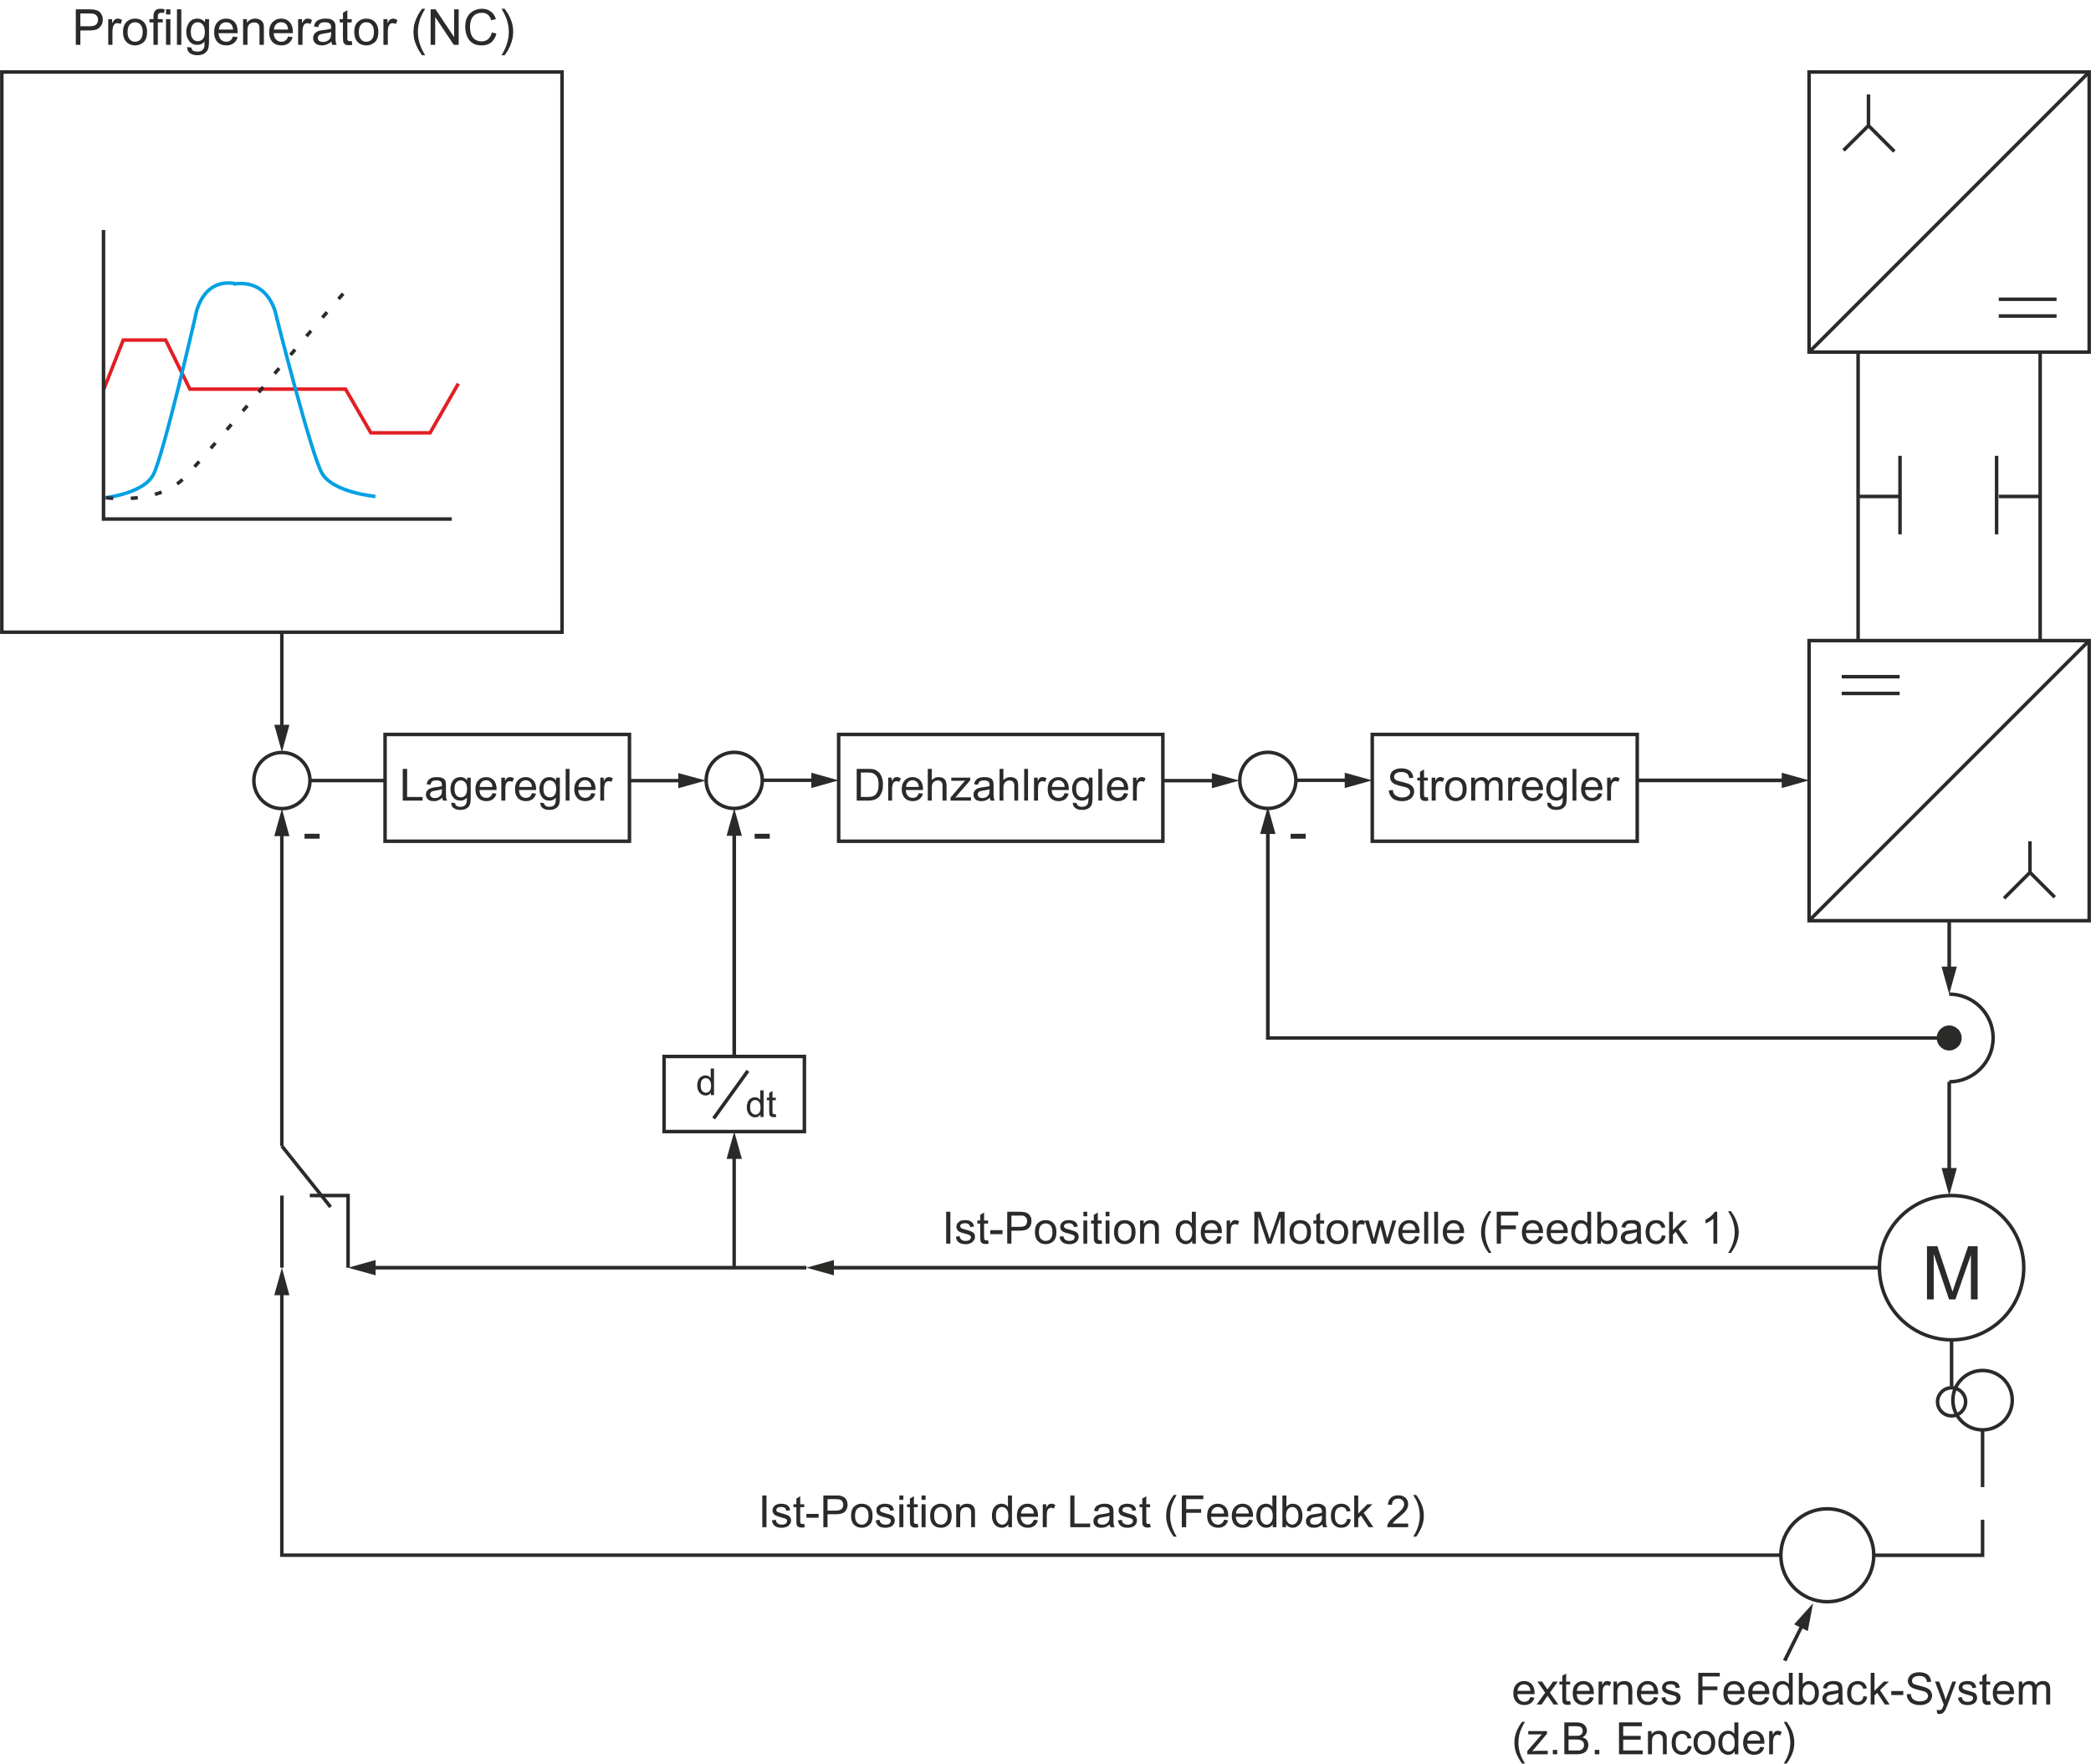 <?xml version="1.0" encoding="UTF-8"?>
<!DOCTYPE svg PUBLIC "-//W3C//DTD SVG 1.1//EN" "http://www.w3.org/Graphics/SVG/1.1/DTD/svg11.dtd">
<!-- Creator: CorelDRAW X6 -->
<svg xmlns="http://www.w3.org/2000/svg" xml:space="preserve" width="119.178mm" height="100.515mm" version="1.1" style="shape-rendering:geometricPrecision; text-rendering:geometricPrecision; image-rendering:optimizeQuality; fill-rule:evenodd; clip-rule:evenodd"
viewBox="0 0 11474 9677"
 xmlns:xlink="http://www.w3.org/1999/xlink">
 <defs>
  <style type="text/css">
   <![CDATA[
    .str0 {stroke:#2B2A29;stroke-width:19.255}
    .str2 {stroke:#00A0E3;stroke-width:19.255}
    .str1 {stroke:#E31E24;stroke-width:19.255}
    .str3 {stroke:#2B2A29;stroke-width:19.255;stroke-dasharray:38.51 96.276}
    .fil0 {fill:none}
    .fil1 {fill:#2B2A29;fill-rule:nonzero}
   ]]>
  </style>
 </defs>
 <g id="Ebene_x0020_1">
  <g id="_204162656">
   <rect class="fil0 str0" x="10" y="395" width="3074" height="3074"/>
   <polyline class="fil0 str1" points="570,2135 676,1866 909,1866 1042,2135 1896,2135 2035,2375 2360,2375 2515,2105 "/>
   <path class="fil0 str2" d="M570 2732c0,0 215,-21 271,-127 56,-106 231,-868 231,-868 0,0 29,-213 219,-181"/>
   <path class="fil0 str3" d="M583 2731c0,0 280,40 427,-108 147,-148 902,-1063 930,-1070"/>
   <polyline class="fil0 str0" points="568,1262 568,2848 2479,2848 "/>
  </g>
  <g>
   <path class="fil1" d="M1537 3979l0 -510 19 0 0 510 -19 0zm51 -2l-41 151 -42 -151 83 0z"/>
  </g>
  <circle class="fil0 str0" cx="1547" cy="4283" r="154"/>
  <polygon class="fil1" points="1671,4602 1671,4575 1754,4575 1754,4602 "/>
  <line class="fil0 str0" x1="1700" y1="4283" x2="2120" y2= "4283" />
  <rect class="fil0 str0" x="2113" y="4030" width="1341" height="586"/>
  <polygon class="fil1" points="2210,4393 2210,4219 2234,4219 2234,4373 2319,4373 2319,4393 "/>
  <path id="1" class="fil1" d="M2427 4377c-8,7 -16,12 -23,15 -7,3 -15,4 -24,4 -13,0 -24,-3 -32,-10 -7,-7 -11,-16 -11,-26 0,-6 2,-12 4,-17 3,-5 7,-9 11,-12 5,-4 10,-6 16,-7 4,-2 11,-3 19,-4 17,-2 30,-4 38,-7 0,-3 0,-5 0,-6 0,-8 -2,-14 -6,-18 -5,-5 -13,-7 -24,-7 -10,0 -18,2 -23,5 -4,4 -8,10 -10,19l-21 -3c2,-9 5,-16 9,-22 5,-5 11,-10 19,-13 8,-3 18,-4 29,-4 11,0 20,1 26,4 7,2 12,5 15,9 4,4 6,9 7,15 1,4 1,10 1,20l0 28c0,20 1,33 1,38 1,5 3,10 6,15l-23 0c-2,-4 -3,-10 -4,-16zm-2 -47c-7,3 -19,6 -35,8 -9,1 -15,3 -18,4 -4,2 -7,4 -9,7 -2,3 -3,6 -3,10 0,6 2,11 7,14 4,4 10,6 19,6 8,0 15,-2 22,-5 6,-4 11,-9 14,-15 2,-5 3,-12 3,-21l0 -8z"/>
  <path id="2" class="fil1" d="M2476 4404l21 3c1,6 3,11 7,14 6,4 13,6 22,6 10,0 18,-2 23,-6 5,-4 9,-10 11,-17 1,-4 2,-13 2,-27 -10,11 -21,16 -35,16 -18,0 -31,-6 -41,-19 -9,-12 -14,-27 -14,-45 0,-12 2,-23 6,-33 5,-10 11,-18 19,-24 9,-5 18,-8 30,-8 15,0 27,6 37,18l0 -15 19 0 0 109c0,20 -2,34 -6,42 -4,8 -10,15 -19,19 -8,5 -19,7 -32,7 -15,0 -27,-3 -36,-10 -10,-6 -14,-17 -14,-30zm18 -76c0,16 3,28 10,36 6,8 15,11 24,11 10,0 19,-3 25,-11 7,-8 10,-19 10,-36 0,-15 -3,-27 -10,-35 -7,-7 -15,-11 -25,-11 -9,0 -18,4 -24,11 -7,8 -10,19 -10,35z"/>
  <path id="3" class="fil1" d="M2702 4352l22 3c-3,13 -10,23 -19,30 -9,7 -21,11 -36,11 -19,0 -33,-6 -44,-17 -11,-12 -16,-28 -16,-48 0,-21 5,-38 16,-49 11,-12 25,-18 43,-18 17,0 30,6 41,17 11,12 16,28 16,49 0,1 0,3 0,5l-94 0c1,14 4,25 11,32 8,8 16,11 27,11 8,0 14,-2 20,-6 6,-4 10,-11 13,-20zm-70 -34l70 0c0,-11 -3,-19 -8,-24 -6,-8 -15,-13 -26,-13 -10,0 -18,4 -25,10 -7,7 -10,16 -11,27z"/>
  <path id="4" class="fil1" d="M2751 4393l0 -126 20 0 0 19c4,-9 9,-15 13,-18 4,-3 9,-4 14,-4 7,0 15,2 22,7l-8 19c-5,-2 -10,-4 -15,-4 -5,0 -9,2 -13,4 -3,3 -6,7 -8,12 -2,8 -3,16 -3,25l0 66 -22 0z"/>
  <path id="5" class="fil1" d="M2919 4352l22 3c-3,13 -10,23 -19,30 -9,7 -21,11 -36,11 -19,0 -33,-6 -44,-17 -11,-12 -16,-28 -16,-48 0,-21 5,-38 16,-49 11,-12 25,-18 43,-18 17,0 30,6 41,17 11,12 16,28 16,49 0,1 0,3 0,5l-94 0c0,14 4,25 11,32 7,8 16,11 27,11 8,0 14,-2 20,-6 6,-4 10,-11 13,-20zm-70 -34l70 0c-1,-11 -3,-19 -8,-24 -6,-8 -15,-13 -26,-13 -10,0 -18,4 -25,10 -7,7 -10,16 -11,27z"/>
  <path id="6" class="fil1" d="M2965 4404l20 3c1,6 4,11 8,14 5,4 12,6 21,6 10,0 18,-2 23,-6 6,-4 9,-10 11,-17 1,-4 2,-13 2,-27 -9,11 -21,16 -35,16 -18,0 -31,-6 -41,-19 -9,-12 -14,-27 -14,-45 0,-12 2,-23 7,-33 4,-10 10,-18 19,-24 8,-5 18,-8 29,-8 15,0 27,6 37,18l0 -15 20 0 0 109c0,20 -2,34 -6,42 -4,8 -11,15 -19,19 -9,5 -20,7 -32,7 -16,0 -28,-3 -37,-10 -9,-6 -14,-17 -13,-30zm17 -76c0,16 3,28 10,36 7,8 15,11 25,11 10,0 18,-3 25,-11 6,-8 10,-19 10,-36 0,-15 -4,-27 -11,-35 -7,-7 -15,-11 -25,-11 -9,0 -17,4 -24,11 -7,8 -10,19 -10,35z"/>
  <polygon id="7" class="fil1" points="3104,4393 3104,4219 3125,4219 3125,4393 "/>
  <path id="8" class="fil1" d="M3245 4352l22 3c-4,13 -10,23 -19,30 -10,7 -22,11 -37,11 -18,0 -33,-6 -43,-17 -11,-12 -17,-28 -17,-48 0,-21 6,-38 17,-49 11,-12 25,-18 42,-18 17,0 31,6 42,17 10,12 16,28 16,49 0,1 0,3 0,5l-95 0c1,14 5,25 12,32 7,8 16,11 26,11 8,0 15,-2 21,-6 5,-4 9,-11 13,-20zm-71 -34l71 0c-1,-11 -4,-19 -8,-24 -7,-8 -16,-13 -27,-13 -9,0 -18,4 -24,10 -7,7 -11,16 -12,27z"/>
  <path id="9" class="fil1" d="M3294 4393l0 -126 19 0 0 19c5,-9 10,-15 14,-18 4,-3 9,-4 14,-4 7,0 14,2 22,7l-8 19c-5,-2 -10,-4 -16,-4 -4,0 -8,2 -12,4 -4,3 -7,7 -8,12 -3,8 -4,16 -4,25l0 66 -21 0z"/>
  <circle class="fil0 str0" cx="4029" cy="4282" r="154"/>
  <polygon class="fil1" points="4141,4602 4141,4575 4224,4575 4224,4602 "/>
  <g>
   <path class="fil1" d="M4454 4291l-271 0 0 -19 271 0 0 19zm-2 -51l150 42 -150 42 0 -84z"/>
  </g>
  <g>
   <path class="fil1" d="M3724 4293l-271 0 0 -19 271 0 0 19zm-2 -51l151 41 -151 42 0 -83z"/>
  </g>
  <rect class="fil0 str0" x="4602" y="4030" width="1779" height="586"/>
  <path class="fil1" d="M4701 4393l0 -174 60 0c13,0 24,0 31,2 10,2 19,7 26,13 9,7 16,17 20,29 5,12 7,26 7,42 0,13 -1,25 -4,35 -4,10 -8,19 -12,26 -5,6 -11,12 -16,15 -6,4 -13,7 -21,9 -8,2 -18,3 -28,3l-63 0zm23 -20l37 0c12,0 21,-1 27,-3 7,-3 12,-6 16,-10 5,-5 10,-12 13,-22 3,-9 4,-20 4,-33 0,-19 -3,-33 -9,-43 -6,-9 -13,-16 -22,-19 -6,-3 -16,-4 -29,-4l-37 0 0 134z"/>
  <path id="1" class="fil1" d="M4874 4393l0 -126 19 0 0 19c5,-9 10,-15 14,-18 4,-3 9,-4 14,-4 7,0 14,2 22,7l-8 19c-5,-2 -10,-4 -15,-4 -5,0 -9,2 -13,4 -4,3 -6,7 -8,12 -2,8 -4,16 -4,25l0 66 -21 0z"/>
  <path id="2" class="fil1" d="M5042 4352l22 3c-3,13 -10,23 -19,30 -10,7 -22,11 -36,11 -19,0 -34,-6 -44,-17 -11,-12 -17,-28 -17,-48 0,-21 6,-38 17,-49 11,-12 25,-18 42,-18 17,0 31,6 42,17 10,12 16,28 16,49 0,1 0,3 0,5l-95 0c1,14 5,25 12,32 7,8 16,11 27,11 7,0 14,-2 20,-6 5,-4 10,-11 13,-20zm-70 -34l70 0c-1,-11 -4,-19 -8,-24 -7,-8 -16,-13 -27,-13 -9,0 -18,4 -24,10 -7,7 -11,16 -11,27z"/>
  <path id="3" class="fil1" d="M5091 4393l0 -174 22 0 0 62c10,-11 22,-17 37,-17 10,0 18,2 25,5 7,4 11,9 14,16 3,6 5,16 5,28l0 80 -22 0 0 -80c0,-11 -2,-18 -6,-23 -5,-5 -12,-8 -20,-8 -6,0 -12,2 -18,5 -5,4 -9,8 -12,14 -2,5 -3,13 -3,23l0 69 -22 0z"/>
  <path id="4" class="fil1" d="M5216 4393l0 -17 80 -93c-9,1 -17,1 -24,1l-52 0 0 -17 104 0 0 14 -69 80 -13 15c9,-1 19,-1 27,-1l59 0 0 18 -112 0z"/>
  <path id="5" class="fil1" d="M5432 4377c-8,7 -16,12 -23,15 -8,3 -16,4 -24,4 -14,0 -25,-3 -32,-10 -8,-7 -11,-16 -11,-26 0,-6 1,-12 4,-17 3,-5 6,-9 11,-12 4,-4 10,-6 15,-7 5,-2 11,-3 19,-4 18,-2 31,-4 39,-7 0,-3 0,-5 0,-6 0,-8 -2,-14 -6,-18 -6,-5 -14,-7 -25,-7 -10,0 -17,2 -22,5 -5,4 -8,10 -11,19l-21 -3c2,-9 5,-16 10,-22 4,-5 10,-10 19,-13 8,-3 18,-4 28,-4 11,0 20,1 27,4 7,2 12,5 15,9 3,4 5,9 7,15 0,4 1,10 1,20l0 28c0,20 0,33 1,38 1,5 3,10 5,15l-22 0c-2,-4 -4,-10 -4,-16zm-2 -47c-8,3 -20,6 -35,8 -9,1 -15,3 -19,4 -4,2 -6,4 -8,7 -2,3 -3,6 -3,10 0,6 2,11 6,14 4,4 11,6 19,6 8,0 16,-2 22,-5 7,-4 11,-9 14,-15 3,-5 4,-12 4,-21l0 -8z"/>
  <path id="6" class="fil1" d="M5485 4393l0 -174 21 0 0 62c10,-11 23,-17 38,-17 9,0 17,2 24,5 7,4 12,9 15,16 3,6 4,16 4,28l0 80 -21 0 0 -80c0,-11 -2,-18 -7,-23 -5,-5 -11,-8 -20,-8 -6,0 -12,2 -17,5 -6,4 -10,8 -12,14 -3,5 -4,13 -4,23l0 69 -21 0z"/>
  <polygon id="7" class="fil1" points="5620,4393 5620,4219 5641,4219 5641,4393 "/>
  <path id="8" class="fil1" d="M5674 4393l0 -126 20 0 0 19c4,-9 9,-15 13,-18 4,-3 9,-4 14,-4 7,0 15,2 22,7l-8 19c-5,-2 -10,-4 -15,-4 -5,0 -9,2 -13,4 -3,3 -6,7 -8,12 -2,8 -3,16 -3,25l0 66 -22 0z"/>
  <path id="9" class="fil1" d="M5842 4352l22 3c-3,13 -10,23 -19,30 -9,7 -22,11 -36,11 -19,0 -33,-6 -44,-17 -11,-12 -16,-28 -16,-48 0,-21 5,-38 16,-49 11,-12 25,-18 43,-18 16,0 30,6 41,17 11,12 16,28 16,49 0,1 0,3 0,5l-94 0c0,14 4,25 11,32 7,8 16,11 27,11 8,0 14,-2 20,-6 5,-4 10,-11 13,-20zm-70 -34l70 0c-1,-11 -3,-19 -8,-24 -7,-8 -15,-13 -26,-13 -10,0 -18,4 -25,10 -7,7 -10,16 -11,27z"/>
  <path id="10" class="fil1" d="M5887 4404l21 3c1,6 4,11 8,14 5,4 12,6 21,6 10,0 18,-2 23,-6 6,-4 9,-10 11,-17 1,-4 2,-13 2,-27 -10,11 -21,16 -35,16 -18,0 -31,-6 -41,-19 -9,-12 -14,-27 -14,-45 0,-12 2,-23 7,-33 4,-10 10,-18 19,-24 8,-5 18,-8 29,-8 15,0 27,6 37,18l0 -15 20 0 0 109c0,20 -2,34 -6,42 -4,8 -11,15 -19,19 -9,5 -20,7 -33,7 -15,0 -27,-3 -36,-10 -9,-6 -14,-17 -14,-30zm18 -76c0,16 3,28 10,36 7,8 15,11 25,11 10,0 18,-3 25,-11 6,-8 10,-19 10,-36 0,-15 -4,-27 -11,-35 -7,-7 -15,-11 -25,-11 -9,0 -17,4 -24,11 -7,8 -10,19 -10,35z"/>
  <polygon id="11" class="fil1" points="6027,4393 6027,4219 6048,4219 6048,4393 "/>
  <path id="12" class="fil1" d="M6168 4352l22 3c-4,13 -10,23 -19,30 -10,7 -22,11 -37,11 -18,0 -33,-6 -44,-17 -10,-12 -16,-28 -16,-48 0,-21 6,-38 17,-49 11,-12 25,-18 42,-18 17,0 31,6 42,17 10,12 16,28 16,49 0,1 0,3 0,5l-95 0c1,14 5,25 12,32 7,8 16,11 26,11 8,0 15,-2 20,-6 6,-4 10,-11 14,-20zm-71 -34l71 0c-1,-11 -4,-19 -8,-24 -7,-8 -16,-13 -27,-13 -9,0 -18,4 -24,10 -7,7 -11,16 -12,27z"/>
  <path id="13" class="fil1" d="M6217 4393l0 -126 19 0 0 19c5,-9 10,-15 14,-18 4,-3 9,-4 14,-4 7,0 14,2 22,7l-8 19c-5,-2 -10,-4 -16,-4 -4,0 -9,2 -12,4 -4,3 -7,7 -8,12 -3,8 -4,16 -4,25l0 66 -21 0z"/>
  <circle class="fil0 str0" cx="6957" cy="4282" r="154"/>
  <polygon class="fil1" points="7082,4602 7082,4575 7165,4575 7165,4602 "/>
  <g>
   <path class="fil1" d="M7382 4291l-271 0 0 -19 271 0 0 19zm-3 -51l151 42 -151 42 0 -84z"/>
  </g>
  <g>
   <path class="fil1" d="M6652 4293l-271 0 0 -19 271 0 0 19zm-2 -51l151 41 -151 42 0 -83z"/>
  </g>
  <rect class="fil0 str0" x="7530" y="4030" width="1454" height="586"/>
  <path class="fil1" d="M7621 4337l22 -2c1,9 3,16 7,22 4,5 10,10 18,13 7,4 16,6 26,6 9,0 17,-2 24,-4 6,-3 11,-7 15,-11 3,-5 5,-10 5,-15 0,-6 -2,-10 -5,-14 -3,-5 -8,-8 -16,-11 -4,-2 -15,-4 -31,-8 -16,-4 -27,-8 -34,-11 -8,-5 -14,-10 -18,-16 -4,-7 -6,-14 -6,-22 0,-9 2,-17 7,-25 5,-8 12,-13 22,-17 10,-4 20,-6 32,-6 13,0 25,2 34,6 10,4 18,10 23,18 6,8 8,18 9,28l-22 2c-2,-12 -6,-20 -12,-25 -7,-6 -18,-9 -31,-9 -14,0 -24,3 -31,8 -6,5 -9,11 -9,18 0,7 2,12 7,16 4,4 16,8 35,12 18,5 31,8 38,11 10,5 18,11 23,18 5,7 7,16 7,25 0,9 -3,18 -8,26 -5,8 -13,15 -23,19 -10,5 -21,7 -34,7 -15,0 -29,-2 -39,-7 -11,-4 -19,-11 -25,-21 -6,-9 -10,-19 -10,-31z"/>
  <path id="1" class="fil1" d="M7835 4374l3 19c-6,1 -11,2 -16,2 -8,0 -14,-1 -18,-4 -4,-2 -7,-5 -9,-9 -2,-5 -3,-13 -3,-26l0 -73 -15 0 0 -16 15 0 0 -32 22 -13 0 45 21 0 0 16 -21 0 0 74c0,6 0,10 1,12 1,2 2,3 4,4 1,1 4,2 7,2 2,0 5,0 9,-1z"/>
  <path id="2" class="fil1" d="M7856 4393l0 -126 20 0 0 19c4,-9 9,-15 13,-18 4,-3 9,-4 14,-4 7,0 15,2 22,7l-8 19c-5,-2 -10,-4 -15,-4 -5,0 -9,2 -13,4 -3,3 -6,7 -8,12 -2,8 -3,16 -3,25l0 66 -22 0z"/>
  <path id="3" class="fil1" d="M7930 4330c0,-23 6,-41 19,-52 11,-9 24,-14 40,-14 17,0 32,6 43,17 11,11 16,27 16,47 0,16 -2,29 -7,38 -5,10 -12,17 -21,22 -10,5 -20,8 -31,8 -18,0 -32,-6 -43,-17 -11,-11 -16,-28 -16,-49zm22 0c0,16 3,28 10,36 7,8 16,12 27,12 11,0 20,-4 27,-12 7,-8 10,-20 10,-37 0,-15 -3,-27 -10,-35 -7,-8 -16,-12 -27,-12 -11,0 -20,4 -27,12 -7,8 -10,20 -10,36z"/>
  <path id="4" class="fil1" d="M8073 4393l0 -126 20 0 0 17c4,-6 9,-11 16,-14 6,-4 14,-6 22,-6 9,0 17,2 23,6 6,4 10,9 13,16 10,-15 23,-22 39,-22 13,0 22,3 29,10 7,7 10,18 10,32l0 87 -21 0 0 -79c0,-9 -1,-15 -2,-19 -2,-4 -4,-7 -8,-9 -4,-2 -8,-4 -13,-4 -9,0 -16,3 -22,9 -6,6 -9,16 -9,29l0 73 -21 0 0 -82c0,-9 -2,-17 -6,-21 -3,-5 -9,-8 -17,-8 -6,0 -11,2 -17,5 -5,3 -8,8 -11,14 -2,6 -3,15 -3,27l0 65 -22 0z"/>
  <path id="5" class="fil1" d="M8276 4393l0 -126 20 0 0 19c5,-9 9,-15 13,-18 5,-3 9,-4 14,-4 7,0 15,2 22,7l-7 19c-6,-2 -11,-4 -16,-4 -5,0 -9,2 -13,4 -3,3 -6,7 -7,12 -3,8 -4,16 -4,25l0 66 -22 0z"/>
  <path id="6" class="fil1" d="M8444 4352l23 3c-4,13 -10,23 -20,30 -9,7 -21,11 -36,11 -18,0 -33,-6 -44,-17 -11,-12 -16,-28 -16,-48 0,-21 5,-38 16,-49 11,-12 25,-18 43,-18 17,0 30,6 41,17 11,12 16,28 16,49 0,1 0,3 0,5l-94 0c1,14 5,25 12,32 7,8 15,11 26,11 8,0 15,-2 20,-6 6,-4 10,-11 13,-20zm-70 -34l71 0c-1,-11 -4,-19 -9,-24 -6,-8 -15,-13 -26,-13 -10,0 -18,4 -25,10 -7,7 -10,16 -11,27z"/>
  <path id="7" class="fil1" d="M8490 4404l20 3c1,6 4,11 8,14 5,4 12,6 22,6 9,0 17,-2 23,-6 5,-4 9,-10 11,-17 1,-4 1,-13 1,-27 -9,11 -21,16 -35,16 -17,0 -31,-6 -40,-19 -10,-12 -15,-27 -15,-45 0,-12 3,-23 7,-33 4,-10 11,-18 19,-24 8,-5 18,-8 29,-8 15,0 27,6 37,18l0 -15 20 0 0 109c0,20 -2,34 -6,42 -4,8 -11,15 -19,19 -9,5 -20,7 -32,7 -15,0 -28,-3 -37,-10 -9,-6 -14,-17 -13,-30zm17 -76c0,16 4,28 10,36 7,8 15,11 25,11 10,0 18,-3 25,-11 6,-8 10,-19 10,-36 0,-15 -4,-27 -11,-35 -6,-7 -15,-11 -24,-11 -10,0 -18,4 -25,11 -6,8 -10,19 -10,35z"/>
  <polygon id="8" class="fil1" points="8629,4393 8629,4219 8650,4219 8650,4393 "/>
  <path id="9" class="fil1" d="M8770 4352l22 3c-3,13 -10,23 -19,30 -10,7 -22,11 -36,11 -19,0 -33,-6 -44,-17 -11,-12 -17,-28 -17,-48 0,-21 6,-38 17,-49 11,-12 25,-18 42,-18 17,0 31,6 42,17 10,12 16,28 16,49 0,1 0,3 0,5l-95 0c1,14 5,25 12,32 7,8 16,11 27,11 7,0 14,-2 20,-6 5,-4 10,-11 13,-20zm-70 -34l70 0c-1,-11 -3,-19 -8,-24 -7,-8 -16,-13 -26,-13 -10,0 -19,4 -25,10 -7,7 -11,16 -11,27z"/>
  <path id="10" class="fil1" d="M8819 4393l0 -126 19 0 0 19c5,-9 10,-15 14,-18 4,-3 9,-4 14,-4 7,0 14,2 22,7l-8 19c-5,-2 -10,-4 -15,-4 -5,0 -9,2 -13,4 -4,3 -6,7 -8,12 -2,8 -4,16 -4,25l0 66 -21 0z"/>
  <g>
   <path class="fil1" d="M9779 4292l-795 0 0 -20 795 0 0 20zm-2 -52l150 42 -150 42 0 -84z"/>
  </g>
  <rect class="fil0 str0" x="9927" y="3515" width="1537" height="1537"/>
  <line class="fil0 str0" x1="9927" y1="5052" x2="11464" y2= "3515" />
  <line class="fil0 str0" x1="10106" y1="3713" x2="10424" y2= "3713" />
  <line class="fil0 str0" x1="10106" y1="3805" x2="10424" y2= "3805" />
  <polyline class="fil0 str0" points="11139,4616 11139,4787 10997,4929 "/>
  <line class="fil0 str0" x1="11139" y1="4787" x2="11275" y2= "4923" />
  <rect class="fil0 str0" x="9927" y="395" width="1537" height="1537"/>
  <line class="fil0 str0" x1="11464" y1="395" x2="9927" y2= "1932" />
  <line class="fil0 str0" x1="11285" y1="1734" x2="10968" y2= "1734" />
  <line class="fil0 str0" x1="11285" y1="1642" x2="10968" y2= "1642" />
  <polyline class="fil0 str0" points="10253,518 10253,689 10395,831 "/>
  <line class="fil0 str0" x1="10253" y1="689" x2="10116" y2= "825" />
  <line class="fil0 str0" x1="10196" y1="1932" x2="10196" y2= "3515" />
  <line class="fil0 str0" x1="11195" y1="1932" x2="11195" y2= "3515" />
  <line class="fil0 str0" x1="10196" y1="2724" x2="10424" y2= "2724" />
  <line class="fil0 str0" x1="11195" y1="2724" x2="10968" y2= "2724" />
  <line class="fil0 str0" x1="10426" y1="2501" x2="10426" y2= "2932" />
  <line class="fil0 str0" x1="10956" y1="2501" x2="10956" y2= "2932" />
  <g>
   <path class="fil1" d="M10686 5306l0 -254 20 0 0 254 -20 0zm52 -2l-42 151 -42 -151 84 0z"/>
  </g>
  <g>
   <path class="fil1" d="M10696 5764l-4 0 -3 0 -4 -1 -3 0 -3 -1 -3 -1 -4 -1 -3 -1 -3 -2 -3 -1 -3 -2 -2 -2 -3 -2 -3 -2 -2 -2 -2 -2 -3 -3 -2 -2 -2 -3 -2 -2 -2 -3 -1 -3 -2 -3 -1 -3 -1 -3 -2 -3 0 -3 -1 -4 -1 -3 0 -4 -1 -3 0 -4 0 0 0 -3 1 -4 0 -3 1 -3 1 -4 0 -3 2 -3 1 -3 1 -3 2 -3 1 -3 2 -3 2 -2 2 -3 2 -3 3 -2 2 -2 2 -2 3 -2 3 -2 2 -2 3 -2 3 -1 3 -2 3 -1 4 -1 3 -1 3 -1 3 0 4 -1 3 0 4 0 0 0 3 0 4 0 3 1 4 0 3 1 3 1 3 1 3 1 3 2 3 1 3 2 3 2 3 2 2 2 3 2 2 2 3 2 2 3 2 3 2 2 1 3 2 3 2 3 1 3 1 3 1 3 1 3 1 4 1 3 0 3 0 4 0 3 0 0 0 4 0 3 0 4 -1 3 -1 4 -1 3 -1 3 -1 3 -1 3 -2 3 -2 3 -1 3 -2 2 -2 3 -2 2 -3 3 -2 2 -3 2 -2 2 -3 2 -3 2 -3 2 -3 1 -3 2 -3 1 -3 1 -3 1 -3 1 -4 0 -3 1 -4 0 -3 0 0 0zm-3739 -78l3739 0 0 19 -3739 0 -10 -10 10 -9zm0 19l-10 0 0 -10 10 10zm10 -1131l0 1121 -20 0 0 -1121 20 0zm-52 2l42 -150 42 150 -84 0z"/>
  </g>
  <g>
   <path class="fil1" d="M10686 6411l0 -475 20 0 0 475 -20 0zm52 -2l-42 151 -42 -151 84 0z"/>
  </g>
  <circle class="fil0 str0" cx="10709" cy="6956" r="396"/>
  <path class="fil1" d="M10574 7130l0 -292 57 0 69 207c7,19 11,33 14,43 4,-11 9,-26 16,-47l70 -203 52 0 0 292 -37 0 0 -244 -85 244 -35 0 -84 -249 0 249 -37 0z"/>
  <g>
   <path class="fil1" d="M4574 6946l5739 0 0 20 -5739 0 0 -20zm2 52l-151 -42 151 -42 0 84z"/>
  </g>
  <path class="fil1" d="M4173 6129l0 -14c-7,11 -17,16 -30,16 -8,0 -16,-2 -23,-7 -7,-5 -12,-11 -16,-19 -4,-9 -6,-18 -6,-29 0,-11 2,-20 5,-29 4,-8 9,-15 16,-19 7,-5 15,-7 24,-7 6,0 12,1 17,4 5,3 9,6 12,10l0 -52 18 0 0 146 -17 0zm-57 -53c0,14 3,24 9,30 6,7 12,10 20,10 8,0 15,-3 20,-9 6,-7 8,-16 8,-29 0,-15 -2,-25 -8,-32 -6,-7 -12,-10 -21,-10 -8,0 -14,3 -20,9 -5,7 -8,17 -8,31z"/>
  <path id="1" class="fil1" d="M4257 6113l2 16c-5,1 -9,1 -13,1 -6,0 -12,-1 -15,-3 -4,-2 -6,-5 -8,-8 -1,-3 -2,-10 -2,-21l0 -61 -13 0 0 -14 13 0 0 -26 18 -11 0 37 18 0 0 14 -18 0 0 62c0,5 0,8 1,10 1,1 2,2 3,3 2,1 4,2 6,2 2,0 5,-1 8,-1z"/>
  <g>
   <path class="fil1" d="M4071 4586l-84 0 42 -151 42 151zm-52 1211l0 -1213 20 0 0 1213 -20 0z"/>
  </g>
  <line class="fil0 str0" x1="10709" y1="7352" x2="10709" y2= "7607" />
  <circle class="fil0 str0" cx="10709" cy="7692" r="77"/>
  <circle class="fil0 str0" cx="10879" cy="7683" r="163"/>
  <line class="fil0 str0" x1="10879" y1="7847" x2="10879" y2= "8160" />
  <polyline class="fil0 str0" points="10879,8339 10879,8534 10289,8534 "/>
  <circle class="fil0 str0" cx="10027" cy="8534" r="255"/>
  <g>
   <path class="fil1" d="M1547 8524l8225 0 0 19 -8225 0 -10 -9 10 -10zm0 19l-10 0 0 -9 10 9zm9 -1438l0 1429 -19 0 0 -1429 19 0zm-51 2l42 -151 41 151 -83 0z"/>
  </g>
  <line class="fil0 str0" x1="1547" y1="6956" x2="1547" y2= "6560" />
  <polyline class="fil0 str0" points="1700,6560 1910,6560 1910,6956 "/>
  <g>
   <path class="fil1" d="M2061 6914l0 84 -151 -42 151 -42zm2364 52l-2366 0 0 -20 2366 0 0 20z"/>
  </g>
  <g>
   <path class="fil1" d="M1556 4586l0 1703 -19 0 0 -1703 19 0zm-51 2l42 -151 41 151 -83 0z"/>
  </g>
  <line class="fil0 str0" x1="1547" y1="6289" x2="1814" y2= "6623" />
  <path class="fil1" d="M416 246l0 -195 73 0c13,0 23,1 30,2 9,2 17,5 24,9 6,5 11,11 15,19 4,8 6,17 6,27 0,16 -5,30 -16,41 -10,12 -29,18 -57,18l-50 0 0 79 -25 0zm25 -102l51 0c16,0 28,-3 35,-9 7,-7 11,-15 11,-27 0,-8 -2,-15 -7,-21 -4,-5 -9,-9 -16,-11 -4,-1 -12,-2 -24,-2l-50 0 0 70z"/>
  <path id="1" class="fil1" d="M594 246l0 -141 21 0 0 22c6,-10 11,-17 15,-20 5,-3 10,-5 16,-5 8,0 16,3 24,8l-8 22c-6,-4 -12,-5 -18,-5 -5,0 -10,1 -14,4 -4,4 -7,8 -9,13 -2,9 -4,18 -4,28l0 74 -23 0z"/>
  <path id="2" class="fil1" d="M675 175c0,-26 8,-45 22,-57 12,-11 27,-16 44,-16 20,0 36,6 48,19 12,13 18,30 18,52 0,19 -2,33 -8,43 -5,11 -13,19 -24,24 -10,6 -21,9 -34,9 -19,0 -35,-6 -47,-19 -13,-13 -19,-31 -19,-55zm25 1c0,18 4,31 12,40 8,9 17,13 29,13 12,0 22,-4 30,-13 8,-9 12,-23 12,-41 0,-18 -4,-31 -12,-40 -8,-9 -18,-13 -30,-13 -12,0 -21,4 -29,13 -8,9 -12,23 -12,41z"/>
  <path id="3" class="fil1" d="M842 246l0 -123 -22 0 0 -18 22 0 0 -14c0,-14 3,-24 9,-32 6,-7 15,-11 28,-11 9,0 17,1 25,3l-4 20c-5,0 -9,-1 -13,-1 -8,0 -14,2 -17,5 -3,3 -4,10 -4,21l0 9 27 0 0 18 -27 0 0 123 -24 0zm69 -167l0 -28 24 0 0 28 -24 0zm0 167l0 -141 24 0 0 141 -24 0z"/>
  <polygon id="4" class="fil1" points="971,246 971,51 995,51 995,246 "/>
  <path id="5" class="fil1" d="M1027 258l23 3c1,7 4,12 8,16 6,4 15,6 25,6 11,0 19,-2 25,-6 6,-5 11,-11 13,-19 1,-5 1,-15 1,-30 -10,12 -23,18 -39,18 -19,0 -34,-7 -45,-21 -10,-14 -16,-31 -16,-50 0,-14 3,-26 8,-37 5,-12 12,-21 21,-27 9,-6 20,-9 32,-9 17,0 31,7 42,20l0 -17 22 0 0 122c0,22 -3,37 -7,46 -5,10 -12,17 -21,22 -10,5 -22,8 -36,8 -17,0 -30,-4 -41,-11 -10,-8 -15,-19 -15,-34zm20 -85c0,19 3,32 11,40 7,9 16,13 27,13 11,0 21,-4 28,-12 8,-9 11,-22 11,-40 0,-17 -4,-30 -11,-39 -8,-9 -17,-13 -28,-13 -11,0 -20,4 -27,13 -7,8 -11,21 -11,38z"/>
  <path id="6" class="fil1" d="M1279 200l25 4c-4,14 -11,25 -22,33 -10,8 -24,12 -40,12 -21,0 -37,-6 -49,-19 -12,-13 -18,-30 -18,-53 0,-24 6,-42 18,-55 12,-13 28,-20 48,-20 18,0 34,6 46,19 12,13 17,31 17,54 0,2 0,4 0,7l-105 0c1,15 6,27 13,35 8,8 18,12 30,12 9,0 16,-2 22,-7 6,-4 11,-12 15,-22zm-78 -38l78 0c-1,-12 -4,-21 -9,-27 -7,-9 -17,-13 -29,-13 -11,0 -20,3 -28,11 -7,7 -11,17 -12,29z"/>
  <path id="7" class="fil1" d="M1334 246l0 -141 21 0 0 20c11,-15 26,-23 45,-23 9,0 16,2 24,5 7,3 12,7 16,12 3,4 6,10 7,17 1,5 1,12 1,23l0 87 -24 0 0 -86c0,-9 -1,-17 -2,-22 -2,-4 -6,-8 -10,-11 -5,-3 -11,-4 -17,-4 -10,0 -19,3 -26,9 -8,7 -11,19 -11,37l0 77 -24 0z"/>
  <path id="8" class="fil1" d="M1581 200l25 4c-4,14 -11,25 -22,33 -10,8 -24,12 -40,12 -20,0 -37,-6 -49,-19 -12,-13 -18,-30 -18,-53 0,-24 6,-42 18,-55 13,-13 28,-20 48,-20 19,0 34,6 46,19 12,13 18,31 18,54 0,2 0,4 0,7l-105 0c0,15 5,27 13,35 8,8 17,12 29,12 9,0 16,-2 22,-7 7,-4 12,-12 15,-22zm-78 -38l78 0c-1,-12 -4,-21 -9,-27 -7,-9 -17,-13 -29,-13 -11,0 -20,3 -28,11 -7,7 -11,17 -12,29z"/>
  <path id="9" class="fil1" d="M1636 246l0 -141 21 0 0 22c6,-10 11,-17 16,-20 4,-3 9,-5 15,-5 8,0 16,3 24,8l-8 22c-6,-4 -12,-5 -17,-5 -6,0 -10,1 -14,4 -5,4 -7,8 -9,13 -3,9 -4,18 -4,28l0 74 -24 0z"/>
  <path id="10" class="fil1" d="M1819 228c-9,8 -18,13 -26,16 -8,3 -17,5 -26,5 -16,0 -28,-4 -36,-11 -8,-8 -13,-18 -13,-29 0,-7 2,-13 5,-19 3,-6 7,-10 13,-14 5,-3 10,-6 17,-8 4,-1 12,-2 21,-3 19,-2 34,-5 43,-8 0,-4 0,-6 0,-7 0,-9 -2,-16 -7,-20 -6,-6 -15,-8 -27,-8 -12,0 -20,2 -25,6 -6,4 -10,11 -12,21l-23 -4c2,-10 5,-18 10,-24 5,-6 12,-11 21,-14 9,-3 20,-5 32,-5 12,0 22,1 30,4 7,3 13,7 16,11 4,4 6,10 8,16 1,4 1,12 1,22l0 32c0,22 0,36 1,42 1,6 3,12 6,17l-25 0c-2,-5 -4,-11 -4,-18zm-2 -53c-9,4 -22,7 -39,9 -10,2 -17,3 -21,5 -4,2 -7,4 -10,8 -2,3 -3,7 -3,11 0,6 2,12 7,16 5,4 12,6 21,6 10,0 18,-2 25,-6 7,-4 12,-9 16,-16 2,-6 4,-14 4,-24l0 -9z"/>
  <path id="11" class="fil1" d="M1930 225l3 21c-7,1 -13,2 -18,2 -9,0 -15,-1 -20,-4 -5,-3 -8,-7 -10,-11 -2,-5 -3,-14 -3,-28l0 -82 -18 0 0 -18 18 0 0 -35 24 -14 0 49 24 0 0 18 -24 0 0 83c0,7 0,11 1,13 1,2 2,4 4,5 2,1 5,2 8,2 3,0 6,-1 11,-1z"/>
  <path id="12" class="fil1" d="M1944 175c0,-26 7,-45 22,-57 12,-11 27,-16 44,-16 20,0 36,6 48,19 12,13 18,30 18,52 0,19 -2,33 -8,43 -5,11 -13,19 -24,24 -10,6 -21,9 -34,9 -19,0 -35,-6 -48,-19 -12,-13 -18,-31 -18,-55zm25 1c0,18 4,31 12,40 7,9 17,13 29,13 12,0 22,-4 30,-13 8,-9 12,-23 12,-41 0,-18 -4,-31 -12,-40 -8,-9 -18,-13 -30,-13 -12,0 -22,4 -29,13 -8,9 -12,23 -12,41z"/>
  <path id="13" class="fil1" d="M2104 246l0 -141 22 0 0 22c5,-10 10,-17 15,-20 4,-3 10,-5 15,-5 8,0 16,3 25,8l-9 22c-6,-4 -11,-5 -17,-5 -5,0 -10,1 -14,4 -4,4 -7,8 -9,13 -3,9 -4,18 -4,28l0 74 -24 0z"/>
  <path id="14" class="fil1" d="M2316 303c-13,-17 -24,-36 -33,-58 -10,-23 -14,-46 -14,-70 0,-21 3,-41 10,-60 8,-22 20,-45 37,-67l17 0c-11,19 -18,32 -21,40 -6,12 -10,24 -13,38 -4,16 -6,33 -6,50 0,42 14,85 40,127l-17 0z"/>
  <polygon id="15" class="fil1" points="2363,246 2363,51 2390,51 2492,204 2492,51 2517,51 2517,246 2490,246 2388,93 2388,246 "/>
  <path id="16" class="fil1" d="M2699 178l25 6c-5,21 -15,37 -29,49 -14,11 -31,16 -51,16 -21,0 -38,-4 -51,-13 -13,-8 -23,-20 -30,-37 -7,-16 -10,-33 -10,-52 0,-20 3,-38 11,-53 8,-15 19,-26 33,-34 15,-8 30,-12 47,-12 20,0 36,5 49,15 14,10 23,24 28,42l-25 6c-5,-14 -11,-25 -20,-31 -8,-7 -19,-10 -32,-10 -15,0 -28,4 -38,11 -10,7 -17,17 -21,29 -4,12 -6,24 -6,37 0,17 3,31 7,43 5,13 13,22 23,28 10,6 21,9 33,9 14,0 26,-4 36,-12 10,-9 17,-21 21,-37z"/>
  <path id="17" class="fil1" d="M2769 303l-17 0c26,-42 40,-85 40,-127 0,-17 -2,-33 -6,-50 -3,-13 -7,-26 -13,-38 -3,-8 -10,-21 -21,-40l17 0c17,22 29,45 37,67 7,19 10,39 10,60 0,24 -5,47 -14,70 -9,22 -20,41 -33,58z"/>
  <path class="fil0 str2" d="M2060 2724c0,0 -232,-21 -293,-127 -60,-105 -250,-859 -250,-859 0,0 -31,-211 -236,-179"/>
  <rect class="fil0 str0" x="3644" y="5797" width="770" height="412"/>
  <path class="fil1" d="M3901 6009l0 -14c-6,11 -16,16 -29,16 -9,0 -16,-2 -23,-7 -7,-4 -13,-11 -17,-19 -4,-9 -6,-18 -6,-29 0,-10 2,-20 6,-29 3,-8 8,-15 16,-19 7,-5 14,-7 23,-7 6,0 12,1 17,4 5,3 9,6 12,10l0 -52 18 0 0 146 -17 0zm-56 -53c0,14 3,24 8,30 6,7 13,10 21,10 7,0 14,-3 20,-9 5,-6 8,-16 8,-29 0,-15 -3,-25 -9,-32 -5,-7 -12,-10 -20,-10 -8,0 -15,3 -20,9 -6,7 -8,17 -8,31z"/>
  <line class="fil0 str0" x1="4104" y1="5876" x2="3916" y2= "6137" />
  <g>
   <path class="fil1" d="M4071 6359l-84 0 42 -150 42 150zm-52 597l0 -599 19 0 0 599 -19 0z"/>
  </g>
  <polygon class="fil1" points="5192,6824 5192,6649 5215,6649 5215,6824 "/>
  <path id="1" class="fil1" d="M5245 6786l21 -3c1,8 4,15 10,19 5,5 13,7 23,7 9,0 17,-2 22,-6 4,-4 7,-9 7,-14 0,-5 -2,-9 -7,-11 -3,-2 -10,-5 -22,-8 -15,-4 -26,-7 -32,-10 -6,-3 -11,-7 -14,-12 -3,-5 -5,-11 -5,-17 0,-6 2,-11 4,-16 3,-4 6,-8 11,-11 3,-3 7,-5 13,-7 6,-1 12,-2 19,-2 10,0 18,1 26,4 7,3 13,7 16,12 4,5 6,11 8,19l-21 3c-1,-6 -4,-11 -8,-15 -5,-4 -11,-6 -20,-6 -10,0 -17,2 -21,5 -4,3 -6,7 -6,12 0,2 1,5 3,7 1,2 4,4 8,6 2,1 8,2 19,5 15,4 25,8 31,10 6,3 11,7 15,11 3,5 5,11 5,19 0,7 -2,14 -7,20 -4,6 -10,11 -18,15 -7,3 -16,5 -26,5 -17,0 -29,-4 -38,-10 -9,-7 -14,-17 -16,-31z"/>
  <path id="2" class="fil1" d="M5422 6805l3 19c-6,1 -12,2 -17,2 -7,0 -13,-1 -18,-4 -4,-2 -7,-6 -9,-10 -1,-4 -2,-12 -2,-25l0 -73 -16 0 0 -17 16 0 0 -31 21 -13 0 44 22 0 0 17 -22 0 0 74c0,6 1,10 1,12 1,2 2,3 4,4 2,1 4,2 7,2 3,0 6,-1 10,-1z"/>
  <polygon id="3" class="fil1" points="5434,6772 5434,6750 5501,6750 5501,6772 "/>
  <path id="4" class="fil1" d="M5527 6824l0 -175 66 0c11,0 20,1 26,2 9,1 16,4 22,8 6,4 10,10 14,17 4,7 5,15 5,24 0,15 -4,27 -14,37 -9,11 -26,16 -51,16l-45 0 0 71 -23 0zm23 -92l45 0c15,0 26,-2 32,-8 6,-6 9,-13 9,-24 0,-7 -1,-13 -5,-18 -4,-5 -9,-9 -15,-11 -4,-1 -11,-1 -21,-1l-45 0 0 62z"/>
  <path id="5" class="fil1" d="M5679 6761c0,-24 6,-41 19,-52 11,-10 25,-14 40,-14 18,0 32,5 43,17 11,11 16,27 16,47 0,16 -2,29 -7,38 -5,10 -12,17 -21,22 -10,5 -20,8 -31,8 -18,0 -32,-6 -43,-17 -11,-12 -16,-28 -16,-49zm22 0c0,16 3,28 10,36 8,8 16,12 27,12 11,0 20,-4 27,-12 7,-8 10,-20 10,-37 0,-16 -3,-27 -10,-35 -7,-8 -16,-12 -27,-12 -11,0 -19,4 -27,12 -7,8 -10,20 -10,36z"/>
  <path id="6" class="fil1" d="M5814 6786l21 -3c1,8 5,15 10,19 6,5 13,7 23,7 10,0 17,-2 22,-6 5,-4 7,-9 7,-14 0,-5 -2,-9 -6,-11 -3,-2 -11,-5 -22,-8 -16,-4 -27,-7 -33,-10 -6,-3 -10,-7 -14,-12 -3,-5 -4,-11 -4,-17 0,-6 1,-11 4,-16 2,-4 6,-8 10,-11 3,-3 8,-5 14,-7 5,-1 12,-2 18,-2 10,0 19,1 26,4 8,3 13,7 17,12 3,5 6,11 7,19l-21 3c-1,-6 -3,-11 -8,-15 -4,-4 -11,-6 -19,-6 -10,0 -17,2 -21,5 -4,3 -7,7 -7,12 0,2 1,5 3,7 2,2 5,4 8,6 2,1 9,2 19,5 15,4 26,8 32,10 6,3 11,7 14,11 3,5 5,11 5,19 0,7 -2,14 -6,20 -4,6 -10,11 -18,15 -8,3 -17,5 -27,5 -16,0 -29,-4 -37,-10 -9,-7 -15,-17 -17,-31z"/>
  <path id="7" class="fil1" d="M5945 6674l0 -25 21 0 0 25 -21 0zm0 150l0 -127 21 0 0 127 -21 0z"/>
  <path id="8" class="fil1" d="M6045 6805l3 19c-6,1 -11,2 -16,2 -8,0 -14,-1 -18,-4 -4,-2 -7,-6 -9,-10 -2,-4 -3,-12 -3,-25l0 -73 -15 0 0 -17 15 0 0 -31 22 -13 0 44 21 0 0 17 -21 0 0 74c0,6 0,10 1,12 1,2 2,3 4,4 1,1 4,2 7,2 2,0 6,-1 9,-1z"/>
  <path id="9" class="fil1" d="M6067 6674l0 -25 21 0 0 25 -21 0zm0 150l0 -127 21 0 0 127 -21 0z"/>
  <path id="10" class="fil1" d="M6113 6761c0,-24 6,-41 19,-52 11,-10 24,-14 40,-14 17,0 32,5 43,17 11,11 16,27 16,47 0,16 -2,29 -7,38 -5,10 -12,17 -21,22 -10,5 -20,8 -31,8 -18,0 -32,-6 -43,-17 -11,-12 -16,-28 -16,-49zm22 0c0,16 3,28 10,36 7,8 16,12 27,12 11,0 20,-4 27,-12 7,-8 10,-20 10,-37 0,-16 -3,-27 -10,-35 -7,-8 -16,-12 -27,-12 -11,0 -20,4 -27,12 -7,8 -10,20 -10,36z"/>
  <path id="11" class="fil1" d="M6256 6824l0 -127 20 0 0 18c9,-13 22,-20 40,-20 8,0 15,1 21,4 6,3 11,6 14,11 4,4 6,9 7,15 1,4 1,11 1,21l0 78 -21 0 0 -77c0,-9 -1,-15 -3,-19 -1,-5 -4,-8 -9,-11 -4,-2 -9,-4 -15,-4 -9,0 -17,3 -23,9 -7,6 -10,17 -10,33l0 69 -22 0z"/>
  <path id="12" class="fil1" d="M6542 6824l0 -16c-8,12 -20,19 -36,19 -10,0 -19,-3 -27,-9 -9,-5 -15,-13 -20,-23 -5,-10 -7,-21 -7,-34 0,-13 2,-24 6,-34 4,-11 11,-19 19,-24 9,-6 18,-8 28,-8 8,0 15,1 21,5 6,3 10,7 14,12l0 -63 22 0 0 175 -20 0zm-68 -63c0,16 3,28 10,36 7,8 15,12 24,12 10,0 18,-4 24,-11 7,-8 10,-20 10,-35 0,-18 -3,-30 -10,-38 -7,-8 -15,-12 -25,-12 -9,0 -17,3 -24,11 -6,8 -9,20 -9,37z"/>
  <path id="13" class="fil1" d="M6682 6783l22 3c-3,13 -10,23 -19,30 -10,7 -22,11 -36,11 -19,0 -33,-6 -44,-17 -11,-12 -16,-28 -16,-48 0,-21 5,-38 16,-50 11,-11 25,-17 43,-17 16,0 30,5 41,17 11,11 16,28 16,49 0,1 0,3 0,5l-94 0c0,14 4,25 11,32 7,7 16,11 27,11 8,0 14,-2 20,-6 5,-4 10,-11 13,-20zm-70 -34l70 0c-1,-11 -3,-19 -8,-24 -7,-9 -15,-13 -26,-13 -10,0 -18,4 -25,10 -7,7 -11,16 -11,27z"/>
  <path id="14" class="fil1" d="M6731 6824l0 -127 19 0 0 20c5,-9 10,-15 14,-18 4,-3 9,-4 14,-4 7,0 14,2 22,7l-8 19c-5,-3 -10,-4 -15,-4 -5,0 -9,1 -13,4 -4,3 -6,7 -8,12 -2,7 -3,16 -3,25l0 66 -22 0z"/>
  <path id="15" class="fil1" d="M6883 6824l0 -175 34 0 42 124c3,12 6,20 8,26 2,-6 5,-16 9,-28l42 -122 31 0 0 175 -22 0 0 -146 -51 146 -21 0 -50 -149 0 149 -22 0z"/>
  <path id="16" class="fil1" d="M7076 6761c0,-24 6,-41 19,-52 11,-10 24,-14 40,-14 17,0 32,5 43,17 11,11 16,27 16,47 0,16 -2,29 -7,38 -5,10 -12,17 -22,22 -9,5 -19,8 -30,8 -18,0 -32,-6 -43,-17 -11,-12 -16,-28 -16,-49zm22 0c0,16 3,28 10,36 7,8 16,12 27,12 11,0 19,-4 27,-12 7,-8 10,-20 10,-37 0,-16 -3,-27 -10,-35 -8,-8 -16,-12 -27,-12 -11,0 -20,4 -27,12 -7,8 -10,20 -10,36z"/>
  <path id="17" class="fil1" d="M7266 6805l3 19c-6,1 -12,2 -16,2 -8,0 -14,-1 -18,-4 -5,-2 -8,-6 -9,-10 -2,-4 -3,-12 -3,-25l0 -73 -16 0 0 -17 16 0 0 -31 21 -13 0 44 22 0 0 17 -22 0 0 74c0,6 1,10 2,12 0,2 2,3 3,4 2,1 4,2 8,2 2,0 5,-1 9,-1z"/>
  <path id="18" class="fil1" d="M7279 6761c0,-24 7,-41 20,-52 10,-10 24,-14 39,-14 18,0 32,5 43,17 11,11 17,27 17,47 0,16 -3,29 -8,38 -5,10 -12,17 -21,22 -9,5 -20,8 -31,8 -17,0 -32,-6 -43,-17 -10,-12 -16,-28 -16,-49zm22 0c0,16 4,28 11,36 7,8 16,12 26,12 11,0 20,-4 27,-12 7,-8 11,-20 11,-37 0,-16 -4,-27 -11,-35 -7,-8 -16,-12 -27,-12 -10,0 -19,4 -26,12 -7,8 -11,20 -11,36z"/>
  <path id="19" class="fil1" d="M7423 6824l0 -127 19 0 0 20c5,-9 9,-15 14,-18 4,-3 8,-4 13,-4 8,0 15,2 22,7l-7 19c-5,-3 -11,-4 -16,-4 -5,0 -9,1 -12,4 -4,3 -7,7 -8,12 -3,7 -4,16 -4,25l0 66 -21 0z"/>
  <path id="20" class="fil1" d="M7527 6824l-38 -127 22 0 20 73 7 28c1,-2 3,-10 7,-26l20 -75 22 0 19 74 6 24 8 -24 21 -74 21 0 -39 127 -23 0 -20 -76 -5 -21 -25 97 -23 0z"/>
  <path id="21" class="fil1" d="M7767 6783l22 3c-4,13 -10,23 -19,30 -10,7 -22,11 -37,11 -18,0 -33,-6 -44,-17 -10,-12 -16,-28 -16,-48 0,-21 6,-38 17,-50 11,-11 25,-17 42,-17 17,0 31,5 42,17 10,11 16,28 16,49 0,1 0,3 -1,5l-94 0c1,14 5,25 12,32 7,7 16,11 26,11 8,0 15,-2 20,-6 6,-4 10,-11 14,-20zm-71 -34l71 0c-1,-11 -4,-19 -8,-24 -7,-9 -16,-13 -27,-13 -10,0 -18,4 -25,10 -6,7 -10,16 -11,27z"/>
  <polygon id="22" class="fil1" points="7815,6824 7815,6649 7837,6649 7837,6824 "/>
  <polygon id="23" class="fil1" points="7870,6824 7870,6649 7891,6649 7891,6824 "/>
  <path id="24" class="fil1" d="M8011 6783l22 3c-3,13 -10,23 -19,30 -10,7 -22,11 -37,11 -18,0 -33,-6 -43,-17 -11,-12 -17,-28 -17,-48 0,-21 6,-38 17,-50 11,-11 25,-17 42,-17 17,0 31,5 42,17 10,11 16,28 16,49 0,1 0,3 0,5l-95 0c1,14 5,25 12,32 7,7 16,11 26,11 8,0 15,-2 21,-6 5,-4 10,-11 13,-20zm-71 -34l71 0c-1,-11 -4,-19 -8,-24 -7,-9 -16,-13 -27,-13 -9,0 -18,4 -24,10 -7,7 -11,16 -12,27z"/>
  <path id="25" class="fil1" d="M8169 6875c-12,-15 -22,-32 -30,-52 -8,-20 -12,-41 -12,-62 0,-19 3,-37 9,-55 7,-20 18,-40 33,-60l15 0c-9,17 -16,29 -19,36 -5,11 -8,22 -11,34 -4,15 -5,30 -5,45 0,38 11,76 35,114l-15 0z"/>
  <polygon id="26" class="fil1" points="8213,6824 8213,6649 8331,6649 8331,6670 8236,6670 8236,6724 8318,6724 8318,6745 8236,6745 8236,6824 "/>
  <path id="27" class="fil1" d="M8445 6783l22 3c-4,13 -10,23 -20,30 -9,7 -21,11 -36,11 -18,0 -33,-6 -44,-17 -11,-12 -16,-28 -16,-48 0,-21 6,-38 16,-50 11,-11 26,-17 43,-17 17,0 31,5 41,17 11,11 16,28 16,49 0,1 0,3 0,5l-94 0c1,14 5,25 12,32 7,7 16,11 26,11 8,0 15,-2 20,-6 6,-4 10,-11 14,-20zm-71 -34l71 0c-1,-11 -4,-19 -8,-24 -7,-9 -16,-13 -27,-13 -10,0 -18,4 -25,10 -6,7 -10,16 -11,27z"/>
  <path id="28" class="fil1" d="M8580 6783l22 3c-3,13 -9,23 -19,30 -9,7 -21,11 -36,11 -19,0 -33,-6 -44,-17 -11,-12 -16,-28 -16,-48 0,-21 5,-38 16,-50 11,-11 25,-17 43,-17 17,0 30,5 41,17 11,11 16,28 16,49 0,1 0,3 0,5l-94 0c1,14 4,25 12,32 7,7 15,11 26,11 8,0 14,-2 20,-6 6,-4 10,-11 13,-20zm-70 -34l70 0c0,-11 -3,-19 -8,-24 -6,-9 -15,-13 -26,-13 -10,0 -18,4 -25,10 -7,7 -10,16 -11,27z"/>
  <path id="29" class="fil1" d="M8711 6824l0 -16c-8,12 -20,19 -35,19 -10,0 -19,-3 -28,-9 -8,-5 -15,-13 -20,-23 -4,-10 -6,-21 -6,-34 0,-13 2,-24 6,-34 4,-11 10,-19 19,-24 8,-6 18,-8 28,-8 8,0 14,1 20,5 6,3 11,7 15,12l0 -63 21 0 0 175 -20 0zm-68 -63c0,16 4,28 11,36 7,8 15,12 24,12 9,0 17,-4 24,-11 6,-8 10,-20 10,-35 0,-18 -4,-30 -10,-38 -7,-8 -15,-12 -25,-12 -10,0 -18,3 -24,11 -6,8 -10,20 -10,37z"/>
  <path id="30" class="fil1" d="M8785 6824l-20 0 0 -175 21 0 0 63c10,-12 21,-17 35,-17 8,0 15,1 22,4 7,4 13,8 17,14 5,5 8,12 11,20 3,8 4,17 4,26 0,21 -6,38 -16,50 -11,12 -24,18 -39,18 -15,0 -26,-6 -35,-19l0 16zm0 -64c0,15 2,26 6,33 7,11 16,16 27,16 10,0 18,-4 25,-12 6,-8 10,-20 10,-36 0,-17 -3,-29 -10,-37 -6,-8 -14,-12 -24,-12 -9,0 -17,4 -24,13 -7,8 -10,19 -10,35z"/>
  <path id="31" class="fil1" d="M8984 6808c-8,7 -16,12 -23,15 -8,2 -16,4 -24,4 -14,0 -25,-4 -32,-10 -8,-7 -11,-16 -11,-26 0,-7 1,-12 4,-17 3,-5 6,-10 11,-13 5,-3 10,-5 15,-7 5,-1 11,-2 20,-3 17,-2 30,-4 38,-7 0,-3 0,-5 0,-6 0,-8 -2,-15 -6,-18 -6,-5 -14,-7 -25,-7 -10,0 -17,1 -22,5 -5,3 -8,10 -11,19l-21 -3c2,-9 5,-16 10,-22 4,-6 10,-10 19,-13 8,-3 18,-4 29,-4 10,0 19,1 26,4 7,2 12,5 15,9 3,4 5,9 7,15 0,3 1,10 1,20l0 28c0,20 0,32 1,38 1,5 3,10 5,15l-22 0c-2,-4 -4,-10 -4,-16zm-2 -47c-8,3 -20,5 -35,8 -9,1 -15,2 -19,4 -4,2 -6,4 -8,7 -2,3 -3,6 -3,10 0,6 2,10 6,14 4,4 11,6 19,6 8,0 16,-2 22,-6 7,-3 11,-8 14,-14 3,-5 4,-12 4,-22l0 -7z"/>
  <path id="32" class="fil1" d="M9119 6778l21 3c-2,14 -8,25 -17,33 -10,9 -21,13 -35,13 -18,0 -31,-6 -42,-17 -10,-12 -16,-28 -16,-49 0,-13 3,-25 7,-36 5,-10 11,-17 21,-23 9,-5 19,-7 30,-7 14,0 25,3 34,10 8,7 14,17 16,30l-20 3c-2,-9 -6,-15 -11,-19 -5,-5 -11,-7 -18,-7 -11,0 -20,4 -27,12 -6,8 -10,20 -10,37 0,17 4,29 10,37 7,7 15,11 26,11 8,0 15,-2 21,-8 5,-5 9,-13 10,-23z"/>
  <polygon id="33" class="fil1" points="9159,6824 9159,6649 9180,6649 9180,6749 9231,6697 9259,6697 9210,6744 9264,6824 9237,6824 9195,6759 9180,6774 9180,6824 "/>
  <path id="34" class="fil1" d="M9423 6824l-21 0 0 -137c-6,5 -12,10 -21,15 -8,5 -16,9 -22,11l0 -21c12,-5 22,-12 31,-20 9,-8 16,-16 19,-23l14 0 0 175z"/>
  <path id="35" class="fil1" d="M9498 6875l-15 0c24,-38 36,-76 36,-114 0,-15 -2,-30 -6,-45 -2,-11 -6,-23 -11,-34 -3,-7 -9,-19 -19,-36l15 0c15,20 26,40 33,60 6,18 10,36 10,55 0,21 -5,42 -13,62 -8,20 -18,37 -30,52z"/>
  <polygon class="fil1" points="4183,8380 4183,8206 4206,8206 4206,8380 "/>
  <path id="1" class="fil1" d="M4235 8343l22 -4c1,9 4,15 10,20 5,4 13,7 23,7 9,0 17,-2 22,-6 4,-4 7,-9 7,-15 0,-4 -2,-8 -7,-11 -3,-2 -10,-4 -22,-7 -15,-4 -26,-8 -32,-11 -6,-2 -11,-6 -14,-12 -3,-5 -5,-10 -5,-16 0,-6 1,-11 4,-16 3,-5 6,-9 11,-12 3,-3 7,-5 13,-6 6,-2 12,-3 19,-3 10,0 18,2 26,4 7,3 13,7 16,12 4,5 6,12 8,20l-21 3c-1,-7 -4,-12 -8,-16 -5,-3 -11,-5 -20,-5 -10,0 -17,1 -21,5 -4,3 -6,7 -6,11 0,3 1,5 2,8 2,2 5,4 9,5 2,1 8,3 19,6 15,4 25,7 31,10 6,2 11,6 14,11 4,5 6,11 6,18 0,7 -2,14 -7,20 -4,7 -10,12 -18,15 -8,3 -16,5 -26,5 -17,0 -29,-3 -38,-10 -9,-7 -14,-17 -17,-30z"/>
  <path id="2" class="fil1" d="M4413 8361l3 19c-6,2 -12,2 -17,2 -7,0 -13,-1 -18,-4 -4,-2 -7,-5 -9,-9 -1,-4 -2,-13 -2,-26l0 -73 -16 0 0 -16 16 0 0 -31 21 -13 0 44 22 0 0 16 -22 0 0 75c0,6 1,10 1,11 1,2 2,4 4,5 2,1 4,1 7,1 3,0 6,0 10,-1z"/>
  <polygon id="3" class="fil1" points="4425,8328 4425,8307 4492,8307 4492,8328 "/>
  <path id="4" class="fil1" d="M4518 8380l0 -174 66 0c11,0 20,0 26,1 9,2 16,5 22,9 6,4 10,9 14,16 3,8 5,16 5,24 0,15 -5,28 -14,38 -9,10 -27,15 -51,15l-45 0 0 71 -23 0zm23 -91l45 0c15,0 26,-3 32,-9 6,-5 9,-13 9,-23 0,-7 -2,-14 -5,-19 -4,-5 -9,-9 -15,-10 -4,-1 -11,-2 -21,-2l-45 0 0 63z"/>
  <path id="5" class="fil1" d="M4670 8317c0,-23 6,-41 19,-52 11,-9 24,-14 40,-14 17,0 32,6 43,17 11,12 16,27 16,47 0,17 -2,29 -7,39 -5,9 -12,16 -21,21 -10,6 -20,8 -31,8 -18,0 -32,-6 -43,-17 -11,-11 -16,-28 -16,-49zm22 0c0,16 3,28 10,37 7,8 16,12 27,12 11,0 20,-4 27,-13 7,-8 10,-20 10,-37 0,-15 -3,-27 -10,-35 -7,-8 -16,-12 -27,-12 -11,0 -20,4 -27,12 -7,8 -10,20 -10,36z"/>
  <path id="6" class="fil1" d="M4805 8343l21 -4c1,9 5,15 10,20 6,4 13,7 23,7 10,0 17,-2 22,-6 5,-4 7,-9 7,-15 0,-4 -2,-8 -6,-11 -3,-2 -11,-4 -22,-7 -16,-4 -27,-8 -33,-11 -6,-2 -11,-6 -14,-12 -3,-5 -4,-10 -4,-16 0,-6 1,-11 3,-16 3,-5 7,-9 11,-12 3,-3 8,-5 14,-6 5,-2 12,-3 18,-3 10,0 19,2 26,4 8,3 13,7 17,12 3,5 6,12 7,20l-21 3c-1,-7 -3,-12 -8,-16 -5,-3 -11,-5 -19,-5 -10,0 -17,1 -21,5 -5,3 -7,7 -7,11 0,3 1,5 3,8 2,2 4,4 8,5 2,1 9,3 19,6 15,4 26,7 32,10 6,2 11,6 14,11 3,5 5,11 5,18 0,7 -2,14 -6,20 -4,7 -10,12 -18,15 -8,3 -17,5 -27,5 -16,0 -29,-3 -38,-10 -8,-7 -14,-17 -16,-30z"/>
  <path id="7" class="fil1" d="M4935 8230l0 -24 22 0 0 24 -22 0zm0 150l0 -126 22 0 0 126 -22 0z"/>
  <path id="8" class="fil1" d="M5036 8361l3 19c-6,2 -11,2 -16,2 -8,0 -14,-1 -18,-4 -4,-2 -7,-5 -9,-9 -2,-4 -3,-13 -3,-26l0 -73 -16 0 0 -16 16 0 0 -31 22 -13 0 44 21 0 0 16 -21 0 0 75c0,6 0,10 1,11 1,2 2,4 4,5 1,1 4,1 7,1 2,0 5,0 9,-1z"/>
  <path id="9" class="fil1" d="M5057 8230l0 -24 22 0 0 24 -22 0zm0 150l0 -126 22 0 0 126 -22 0z"/>
  <path id="10" class="fil1" d="M5104 8317c0,-23 6,-41 19,-52 11,-9 24,-14 40,-14 17,0 32,6 43,17 11,12 16,27 16,47 0,17 -2,29 -7,39 -5,9 -12,16 -21,21 -10,6 -20,8 -31,8 -18,0 -32,-6 -43,-17 -11,-11 -16,-28 -16,-49zm22 0c0,16 3,28 10,37 7,8 16,12 27,12 11,0 20,-4 27,-13 7,-8 10,-20 10,-37 0,-15 -3,-27 -10,-35 -8,-8 -16,-12 -27,-12 -11,0 -20,4 -27,12 -7,8 -10,20 -10,36z"/>
  <path id="11" class="fil1" d="M5247 8380l0 -126 20 0 0 18c9,-14 22,-21 40,-21 8,0 15,2 21,4 6,3 11,7 14,11 3,4 6,10 7,16 1,4 1,11 1,21l0 77 -21 0 0 -76c0,-9 -1,-16 -3,-20 -2,-4 -4,-8 -9,-10 -4,-3 -9,-4 -15,-4 -9,0 -17,3 -23,8 -7,6 -10,17 -10,33l0 69 -22 0z"/>
  <path id="12" class="fil1" d="M5533 8380l0 -16c-8,13 -20,19 -36,19 -10,0 -19,-3 -28,-8 -8,-6 -15,-13 -19,-23 -5,-10 -7,-22 -7,-35 0,-12 2,-24 6,-34 4,-10 11,-18 19,-24 8,-5 18,-8 28,-8 8,0 15,2 21,5 6,3 10,7 14,13l0 -63 22 0 0 174 -20 0zm-68 -63c0,16 3,29 10,37 7,8 15,12 24,12 10,0 18,-4 24,-12 7,-8 10,-19 10,-35 0,-17 -3,-30 -10,-38 -7,-8 -15,-12 -25,-12 -9,0 -17,4 -24,12 -6,7 -9,20 -9,36z"/>
  <path id="13" class="fil1" d="M5673 8339l22 3c-3,13 -10,23 -19,30 -10,8 -22,11 -36,11 -19,0 -33,-6 -44,-17 -11,-11 -16,-27 -16,-48 0,-21 5,-38 16,-49 11,-12 25,-18 42,-18 17,0 31,6 42,17 11,12 16,28 16,49 0,1 0,3 0,6l-95 0c1,13 5,24 12,32 7,7 16,11 27,11 7,0 14,-2 20,-7 5,-4 10,-10 13,-20zm-70 -34l70 0c-1,-11 -3,-19 -8,-24 -7,-8 -16,-12 -26,-12 -10,0 -19,3 -25,10 -7,6 -11,15 -11,26z"/>
  <path id="14" class="fil1" d="M5722 8380l0 -126 19 0 0 19c5,-9 10,-15 14,-18 4,-2 9,-4 14,-4 7,0 14,2 22,7l-8 20c-5,-3 -10,-5 -15,-5 -5,0 -9,2 -13,5 -4,2 -6,6 -8,11 -2,8 -3,16 -3,25l0 66 -22 0z"/>
  <polygon id="15" class="fil1" points="5873,8380 5873,8206 5896,8206 5896,8360 5982,8360 5982,8380 "/>
  <path id="16" class="fil1" d="M6090 8365c-8,6 -16,11 -23,14 -8,3 -16,4 -24,4 -14,0 -25,-3 -32,-10 -8,-7 -11,-15 -11,-26 0,-6 1,-12 4,-17 3,-5 6,-9 11,-12 5,-3 10,-6 15,-7 5,-1 11,-2 20,-3 17,-2 30,-5 38,-8 0,-3 0,-5 0,-5 0,-9 -2,-15 -6,-19 -6,-5 -14,-7 -25,-7 -10,0 -17,2 -22,5 -5,4 -8,10 -11,19l-21 -3c2,-9 5,-16 10,-22 4,-5 11,-9 19,-12 8,-3 18,-5 29,-5 10,0 19,1 26,4 7,3 12,6 15,10 3,3 5,8 7,14 0,4 1,10 1,20l0 28c0,20 0,33 1,38 1,5 3,11 5,15l-22 0c-2,-4 -4,-9 -4,-15zm-2 -48c-8,3 -19,6 -35,8 -9,1 -15,3 -19,4 -4,2 -6,4 -8,7 -2,3 -3,7 -3,10 0,6 2,11 6,15 4,3 11,5 19,5 8,0 16,-1 22,-5 7,-4 11,-9 14,-15 3,-5 4,-12 4,-21l0 -8z"/>
  <path id="17" class="fil1" d="M6134 8343l21 -4c2,9 5,15 10,20 6,4 13,7 23,7 10,0 17,-2 22,-6 5,-4 7,-9 7,-15 0,-4 -2,-8 -6,-11 -3,-2 -10,-4 -22,-7 -16,-4 -27,-8 -33,-11 -6,-2 -10,-6 -13,-12 -4,-5 -5,-10 -5,-16 0,-6 1,-11 4,-16 2,-5 6,-9 10,-12 4,-3 8,-5 14,-6 6,-2 12,-3 18,-3 10,0 19,2 26,4 8,3 14,7 17,12 4,5 6,12 7,20l-21 3c0,-7 -3,-12 -8,-16 -4,-3 -11,-5 -19,-5 -10,0 -17,1 -21,5 -4,3 -6,7 -6,11 0,3 0,5 2,8 2,2 5,4 8,5 3,1 9,3 19,6 15,4 26,7 32,10 6,2 11,6 14,11 4,5 5,11 5,18 0,7 -2,14 -6,20 -4,7 -10,12 -18,15 -8,3 -17,5 -27,5 -16,0 -29,-3 -37,-10 -9,-7 -14,-17 -17,-30z"/>
  <path id="18" class="fil1" d="M6311 8361l3 19c-6,2 -11,2 -16,2 -8,0 -14,-1 -18,-4 -4,-2 -7,-5 -9,-9 -2,-4 -3,-13 -3,-26l0 -73 -15 0 0 -16 15 0 0 -31 22 -13 0 44 21 0 0 16 -21 0 0 75c0,6 0,10 1,11 1,2 2,4 4,5 1,1 4,1 7,1 2,0 5,0 9,-1z"/>
  <path id="19" class="fil1" d="M6441 8432c-12,-15 -22,-33 -30,-53 -8,-20 -12,-40 -12,-62 0,-19 3,-37 9,-54 7,-20 18,-40 33,-60l16 0c-10,16 -16,28 -19,35 -5,11 -9,23 -12,34 -3,15 -5,30 -5,45 0,38 12,77 36,115l-16 0z"/>
  <polygon id="20" class="fil1" points="6485,8380 6485,8206 6603,8206 6603,8226 6509,8226 6509,8281 6591,8281 6591,8301 6509,8301 6509,8380 "/>
  <path id="21" class="fil1" d="M6717 8339l22 3c-3,13 -10,23 -19,30 -10,8 -22,11 -36,11 -19,0 -33,-6 -44,-17 -11,-11 -16,-27 -16,-48 0,-21 5,-38 16,-49 11,-12 25,-18 42,-18 17,0 31,6 42,17 11,12 16,28 16,49 0,1 0,3 0,6l-95 0c1,13 5,24 12,32 7,7 16,11 27,11 7,0 14,-2 20,-7 5,-4 10,-10 13,-20zm-70 -34l70 0c-1,-11 -3,-19 -8,-24 -7,-8 -16,-12 -26,-12 -10,0 -19,3 -25,10 -7,6 -11,15 -11,26z"/>
  <path id="22" class="fil1" d="M6853 8339l22 3c-4,13 -10,23 -20,30 -9,8 -21,11 -36,11 -18,0 -33,-6 -44,-17 -10,-11 -16,-27 -16,-48 0,-21 6,-38 17,-49 11,-12 25,-18 42,-18 17,0 31,6 42,17 10,12 16,28 16,49 0,1 0,3 -1,6l-94 0c1,13 5,24 12,32 7,7 16,11 26,11 8,0 15,-2 20,-7 6,-4 10,-10 14,-20zm-71 -34l71 0c-1,-11 -4,-19 -8,-24 -7,-8 -16,-12 -27,-12 -10,0 -18,3 -25,10 -6,6 -10,15 -11,26z"/>
  <path id="23" class="fil1" d="M6984 8380l0 -16c-8,13 -20,19 -36,19 -10,0 -19,-3 -27,-8 -9,-6 -15,-13 -20,-23 -5,-10 -7,-22 -7,-35 0,-12 2,-24 6,-34 4,-10 11,-18 19,-24 9,-5 18,-8 28,-8 8,0 15,2 21,5 6,3 11,7 14,13l0 -63 22 0 0 174 -20 0zm-68 -63c0,16 3,29 10,37 7,8 15,12 24,12 10,0 18,-4 24,-12 7,-8 10,-19 10,-35 0,-17 -3,-30 -10,-38 -7,-8 -15,-12 -25,-12 -9,0 -17,4 -24,12 -6,7 -9,20 -9,36z"/>
  <path id="24" class="fil1" d="M7057 8380l-20 0 0 -174 22 0 0 62c9,-11 21,-17 35,-17 7,0 15,2 22,5 7,3 12,7 17,13 4,6 8,13 10,21 3,8 4,16 4,25 0,22 -5,39 -16,50 -11,12 -23,18 -38,18 -15,0 -27,-6 -36,-18l0 15zm0 -64c0,15 2,26 6,33 7,11 16,17 28,17 9,0 17,-4 24,-13 7,-8 10,-20 10,-36 0,-16 -3,-29 -10,-36 -6,-8 -14,-12 -23,-12 -10,0 -18,4 -25,12 -6,8 -10,20 -10,35z"/>
  <path id="25" class="fil1" d="M7256 8365c-8,6 -16,11 -23,14 -7,3 -15,4 -24,4 -14,0 -24,-3 -32,-10 -7,-7 -11,-15 -11,-26 0,-6 1,-12 4,-17 3,-5 7,-9 11,-12 5,-3 10,-6 16,-7 4,-1 10,-2 19,-3 17,-2 30,-5 38,-8 0,-3 0,-5 0,-5 0,-9 -2,-15 -6,-19 -5,-5 -13,-7 -24,-7 -10,0 -18,2 -23,5 -4,4 -8,10 -10,19l-21 -3c2,-9 5,-16 9,-22 5,-5 11,-9 19,-12 8,-3 18,-5 29,-5 11,0 20,1 26,4 7,3 12,6 15,10 4,3 6,8 7,14 1,4 1,10 1,20l0 28c0,20 1,33 1,38 1,5 3,11 6,15l-23 0c-2,-4 -3,-9 -4,-15zm-2 -48c-7,3 -19,6 -35,8 -9,1 -15,3 -19,4 -3,2 -6,4 -8,7 -2,3 -3,7 -3,10 0,6 2,11 6,15 5,3 11,5 20,5 8,0 15,-1 22,-5 6,-4 11,-9 14,-15 2,-5 3,-12 3,-21l0 -8z"/>
  <path id="26" class="fil1" d="M7392 8334l21 3c-3,14 -8,26 -18,34 -9,8 -21,12 -35,12 -17,0 -31,-6 -41,-17 -11,-11 -16,-27 -16,-48 0,-14 2,-26 7,-36 4,-10 11,-18 20,-23 9,-5 19,-8 30,-8 14,0 25,4 34,11 9,7 14,16 17,29l-21 3c-2,-8 -5,-15 -10,-19 -6,-4 -12,-6 -19,-6 -11,0 -19,4 -26,11 -7,8 -10,20 -10,37 0,17 3,29 9,37 7,8 15,12 26,12 8,0 15,-3 21,-8 6,-5 9,-13 11,-24z"/>
  <polygon id="27" class="fil1" points="7431,8380 7431,8206 7453,8206 7453,8305 7503,8254 7531,8254 7483,8301 7536,8380 7510,8380 7468,8316 7453,8330 7453,8380 "/>
  <path id="28" class="fil1" d="M7727 8360l0 20 -115 0c0,-5 1,-10 2,-14 3,-8 8,-16 15,-24 6,-7 16,-16 28,-26 19,-16 31,-28 38,-37 7,-9 10,-18 10,-26 0,-8 -3,-16 -9,-21 -6,-6 -14,-9 -24,-9 -10,0 -18,3 -25,9 -6,6 -9,15 -9,26l-22 -2c1,-17 7,-29 17,-38 10,-9 23,-13 40,-13 17,0 30,5 40,14 9,9 14,21 14,35 0,7 -1,13 -4,20 -3,7 -8,14 -14,22 -7,7 -18,17 -33,30 -13,11 -22,18 -25,22 -4,4 -7,8 -9,12l85 0z"/>
  <path id="29" class="fil1" d="M7771 8432l-16 0c24,-38 36,-77 36,-115 0,-15 -2,-29 -5,-44 -3,-12 -7,-23 -11,-34 -4,-8 -10,-19 -20,-36l16 0c15,20 26,40 33,60 6,17 9,35 9,54 0,22 -4,42 -12,62 -9,20 -19,38 -30,53z"/>
  <path class="fil1" d="M8398 9312l22 3c-4,13 -10,23 -19,30 -10,7 -22,11 -37,11 -18,0 -33,-6 -43,-17 -11,-11 -17,-27 -17,-48 0,-21 6,-38 17,-49 11,-12 25,-18 42,-18 17,0 31,6 42,17 10,12 16,28 16,49 0,1 0,3 0,6l-95 0c1,13 5,24 12,31 7,8 16,11 26,11 8,0 15,-2 21,-6 5,-4 9,-11 13,-20zm-71 -34l71 0c-1,-11 -4,-19 -8,-24 -7,-8 -16,-12 -27,-12 -9,0 -18,3 -24,9 -7,7 -11,16 -12,27z"/>
  <path id="1" class="fil1" d="M8432 9353l47 -65 -43 -61 26 0 20 30c4,5 7,10 9,13 4,-5 7,-9 10,-13l21 -30 26 0 -43 61 46 65 -26 0 -27 -39 -6 -9 -33 48 -27 0z"/>
  <path id="2" class="fil1" d="M8616 9334l3 19c-6,1 -12,2 -17,2 -7,0 -13,-1 -18,-4 -4,-2 -7,-5 -9,-9 -1,-4 -2,-13 -2,-26l0 -73 -16 0 0 -16 16 0 0 -32 21 -12 0 44 22 0 0 16 -22 0 0 74c0,7 1,11 1,12 1,2 2,3 4,5 2,1 4,1 7,1 3,0 6,0 10,-1z"/>
  <path id="3" class="fil1" d="M8723 9312l22 3c-3,13 -9,23 -19,30 -9,7 -21,11 -36,11 -19,0 -33,-6 -44,-17 -11,-11 -16,-27 -16,-48 0,-21 5,-38 16,-49 11,-12 25,-18 43,-18 17,0 30,6 41,17 11,12 16,28 16,49 0,1 0,3 0,6l-94 0c1,13 4,24 12,31 7,8 15,11 26,11 8,0 14,-2 20,-6 6,-4 10,-11 13,-20zm-70 -34l70 0c0,-11 -3,-19 -8,-24 -6,-8 -15,-12 -26,-12 -10,0 -18,3 -25,9 -7,7 -10,16 -11,27z"/>
  <path id="4" class="fil1" d="M8772 9353l0 -126 20 0 0 19c5,-9 9,-15 13,-18 4,-3 9,-4 14,-4 7,0 15,2 22,7l-8 20c-5,-3 -10,-5 -15,-5 -5,0 -9,2 -13,4 -3,3 -6,7 -8,12 -2,8 -3,16 -3,25l0 66 -22 0z"/>
  <path id="5" class="fil1" d="M8854 9353l0 -126 19 0 0 18c9,-14 23,-21 40,-21 8,0 15,1 21,4 7,3 11,7 15,11 3,4 5,10 6,16 1,4 2,11 2,21l0 77 -22 0 0 -77c0,-8 -1,-15 -2,-19 -2,-4 -5,-8 -9,-11 -5,-2 -10,-3 -15,-3 -9,0 -17,2 -24,8 -6,6 -10,17 -10,33l0 69 -21 0z"/>
  <path id="6" class="fil1" d="M9076 9312l22 3c-3,13 -10,23 -19,30 -10,7 -22,11 -36,11 -19,0 -34,-6 -44,-17 -11,-11 -17,-27 -17,-48 0,-21 6,-38 17,-49 11,-12 25,-18 42,-18 17,0 31,6 42,17 10,12 16,28 16,49 0,1 0,3 0,6l-95 0c1,13 5,24 12,31 7,8 16,11 27,11 7,0 14,-2 20,-6 5,-4 10,-11 13,-20zm-70 -34l70 0c-1,-11 -4,-19 -8,-24 -7,-8 -16,-12 -26,-12 -10,0 -19,3 -25,9 -7,7 -11,16 -11,27z"/>
  <path id="7" class="fil1" d="M9117 9316l21 -4c1,9 4,15 10,20 5,4 13,6 23,6 10,0 17,-2 22,-6 4,-4 7,-8 7,-14 0,-4 -2,-8 -7,-11 -3,-2 -10,-4 -22,-7 -15,-4 -26,-8 -32,-11 -6,-3 -11,-7 -14,-12 -3,-5 -5,-10 -5,-17 0,-5 2,-10 4,-15 3,-5 6,-9 11,-12 3,-3 8,-5 13,-6 6,-2 12,-3 19,-3 10,0 18,1 26,4 7,3 13,7 17,12 3,5 6,11 7,20l-21 3c-1,-7 -4,-12 -8,-16 -5,-4 -11,-5 -20,-5 -9,0 -16,1 -21,4 -4,4 -6,8 -6,12 0,3 1,5 3,7 1,3 4,5 8,6 2,1 8,3 19,6 15,4 25,7 32,10 6,2 10,6 14,11 3,5 5,11 5,18 0,7 -2,14 -6,20 -5,7 -11,11 -18,15 -8,3 -17,5 -27,5 -17,0 -29,-3 -38,-10 -8,-7 -14,-17 -16,-30z"/>
  <polygon id="8" class="fil1" points="9319,9353 9319,9179 9437,9179 9437,9199 9342,9199 9342,9254 9424,9254 9424,9274 9342,9274 9342,9353 "/>
  <path id="9" class="fil1" d="M9550 9312l23 3c-4,13 -10,23 -20,30 -9,7 -21,11 -36,11 -18,0 -33,-6 -44,-17 -11,-11 -16,-27 -16,-48 0,-21 5,-38 16,-49 11,-12 25,-18 43,-18 17,0 31,6 41,17 11,12 16,28 16,49 0,1 0,3 0,6l-94 0c1,13 5,24 12,31 7,8 16,11 26,11 8,0 15,-2 20,-6 6,-4 10,-11 13,-20zm-70 -34l71 0c-1,-11 -4,-19 -8,-24 -7,-8 -16,-12 -27,-12 -10,0 -18,3 -25,9 -6,7 -10,16 -11,27z"/>
  <path id="10" class="fil1" d="M9686 9312l22 3c-3,13 -10,23 -19,30 -9,7 -22,11 -36,11 -19,0 -33,-6 -44,-17 -11,-11 -16,-27 -16,-48 0,-21 5,-38 16,-49 11,-12 25,-18 43,-18 16,0 30,6 41,17 11,12 16,28 16,49 0,1 0,3 0,6l-94 0c0,13 4,24 11,31 7,8 16,11 27,11 8,0 14,-2 20,-6 5,-4 10,-11 13,-20zm-70 -34l70 0c-1,-11 -3,-19 -8,-24 -7,-8 -15,-12 -26,-12 -10,0 -18,3 -25,9 -7,7 -10,16 -11,27z"/>
  <path id="11" class="fil1" d="M9817 9353l0 -16c-8,13 -20,19 -35,19 -10,0 -20,-3 -28,-8 -8,-6 -15,-14 -20,-24 -4,-9 -7,-21 -7,-34 0,-12 2,-24 7,-34 4,-10 10,-18 19,-24 8,-5 17,-8 28,-8 7,0 14,2 20,5 6,3 11,7 15,12l0 -62 21 0 0 174 -20 0zm-68 -63c0,16 4,28 11,36 6,8 15,12 24,12 9,0 17,-3 24,-11 6,-8 10,-19 10,-35 0,-17 -4,-30 -10,-38 -7,-8 -15,-12 -25,-12 -10,0 -18,4 -24,11 -6,8 -10,20 -10,37z"/>
  <path id="12" class="fil1" d="M9891 9353l-20 0 0 -174 21 0 0 62c9,-11 21,-17 35,-17 8,0 15,2 22,5 7,3 13,7 17,13 5,6 8,12 11,20 2,8 4,17 4,26 0,22 -6,39 -16,50 -11,12 -24,18 -39,18 -15,0 -27,-6 -35,-19l0 16zm0 -64c0,15 2,26 6,33 7,11 16,16 27,16 10,0 18,-4 24,-12 7,-8 11,-20 11,-36 0,-17 -4,-29 -10,-37 -7,-7 -15,-11 -24,-11 -9,0 -17,4 -24,12 -7,8 -10,20 -10,35z"/>
  <path id="13" class="fil1" d="M10090 9338c-8,6 -16,11 -23,14 -8,3 -16,4 -24,4 -14,0 -25,-3 -32,-10 -8,-7 -11,-16 -11,-26 0,-6 1,-12 4,-17 3,-5 6,-9 11,-12 4,-3 10,-6 15,-7 5,-1 11,-2 19,-4 18,-2 31,-4 39,-7 0,-3 0,-5 0,-5 0,-9 -2,-15 -6,-19 -6,-5 -14,-7 -25,-7 -10,0 -17,2 -22,5 -5,4 -9,10 -11,19l-21 -3c2,-9 5,-16 10,-22 4,-5 10,-9 19,-12 8,-3 18,-5 28,-5 11,0 20,1 27,4 7,2 12,6 15,9 3,4 5,9 6,15 1,4 2,10 2,20l0 28c0,20 0,33 1,38 1,5 3,10 5,15l-22 0c-2,-4 -4,-9 -4,-15zm-2 -48c-8,3 -20,6 -35,8 -9,1 -15,3 -19,4 -4,2 -7,4 -9,7 -2,3 -3,7 -3,10 0,6 3,11 7,15 4,3 11,5 19,5 8,0 16,-2 22,-5 6,-4 11,-9 14,-15 3,-5 4,-12 4,-21l0 -8z"/>
  <path id="14" class="fil1" d="M10225 9307l21 3c-2,14 -8,26 -17,34 -10,8 -22,12 -35,12 -18,0 -32,-6 -42,-17 -11,-11 -16,-27 -16,-48 0,-14 2,-26 7,-36 4,-10 11,-18 21,-23 9,-5 19,-8 30,-8 14,0 25,4 33,10 9,7 15,17 17,30l-20 3c-2,-8 -6,-15 -11,-19 -5,-4 -11,-6 -18,-6 -11,0 -20,3 -27,11 -6,8 -10,20 -10,37 0,17 3,29 10,37 6,8 15,11 25,11 9,0 16,-2 22,-7 5,-5 9,-13 10,-24z"/>
  <polygon id="15" class="fil1" points="10265,9353 10265,9179 10286,9179 10286,9278 10337,9227 10365,9227 10316,9274 10369,9353 10343,9353 10301,9289 10286,9303 10286,9353 "/>
  <polygon id="16" class="fil1" points="10378,9301 10378,9279 10444,9279 10444,9301 "/>
  <path id="17" class="fil1" d="M10463 9297l22 -2c1,9 3,16 7,22 4,6 9,10 17,14 8,3 17,5 27,5 9,0 17,-2 24,-4 6,-3 11,-6 15,-11 3,-5 5,-10 5,-15 0,-5 -2,-10 -5,-14 -3,-4 -9,-8 -16,-11 -5,-1 -15,-4 -31,-8 -16,-4 -27,-8 -34,-11 -8,-4 -14,-10 -18,-16 -4,-7 -7,-14 -7,-22 0,-9 3,-17 8,-25 5,-7 12,-13 22,-17 10,-4 20,-6 32,-6 13,0 24,2 34,6 10,4 18,10 23,18 5,9 8,18 9,28l-23 2c-1,-11 -5,-20 -12,-25 -7,-6 -17,-9 -30,-9 -14,0 -24,3 -31,8 -6,5 -9,11 -9,18 0,7 2,12 6,16 5,4 17,8 35,12 19,5 32,8 39,12 10,4 18,10 22,17 5,7 8,16 8,25 0,9 -3,18 -8,26 -6,9 -13,15 -23,19 -10,5 -21,7 -34,7 -16,0 -29,-2 -39,-7 -11,-4 -19,-11 -25,-20 -7,-10 -10,-20 -10,-32z"/>
  <path id="18" class="fil1" d="M10630 9402l-3 -20c5,1 9,2 12,2 5,0 9,-1 12,-2 3,-2 5,-4 7,-7 1,-2 3,-7 6,-16 1,-1 1,-3 2,-5l-48 -127 23 0 27 73c3,9 6,19 9,29 2,-10 5,-19 9,-28l27 -74 21 0 -48 129c-5,13 -9,23 -12,28 -4,7 -8,12 -13,16 -5,3 -11,5 -18,5 -4,0 -8,-1 -13,-3z"/>
  <path id="19" class="fil1" d="M10744 9316l21 -4c1,9 5,15 10,20 6,4 13,6 23,6 10,0 17,-2 22,-6 5,-4 7,-8 7,-14 0,-4 -2,-8 -6,-11 -3,-2 -11,-4 -22,-7 -16,-4 -27,-8 -33,-11 -6,-3 -11,-7 -14,-12 -3,-5 -4,-10 -4,-17 0,-5 1,-10 4,-15 2,-5 6,-9 10,-12 3,-3 8,-5 14,-6 5,-2 12,-3 18,-3 10,0 19,1 26,4 8,3 13,7 17,12 3,5 6,11 7,20l-21 3c-1,-7 -3,-12 -8,-16 -5,-4 -11,-5 -19,-5 -10,0 -17,1 -21,4 -4,4 -7,8 -7,12 0,3 1,5 3,7 2,3 4,5 8,6 2,1 9,3 19,6 15,4 26,7 32,10 6,2 11,6 14,11 3,5 5,11 5,18 0,7 -2,14 -6,20 -4,7 -10,11 -18,15 -8,3 -17,5 -27,5 -16,0 -29,-3 -38,-10 -8,-7 -14,-17 -16,-30z"/>
  <path id="20" class="fil1" d="M10921 9334l3 19c-6,1 -11,2 -16,2 -8,0 -14,-1 -18,-4 -4,-2 -7,-5 -9,-9 -2,-4 -3,-13 -3,-26l0 -73 -16 0 0 -16 16 0 0 -32 22 -12 0 44 21 0 0 16 -21 0 0 74c0,7 0,11 1,12 1,2 2,3 3,5 2,1 5,1 8,1 2,0 5,0 9,-1z"/>
  <path id="21" class="fil1" d="M11029 9312l22 3c-4,13 -10,23 -19,30 -10,7 -22,11 -37,11 -18,0 -33,-6 -44,-17 -10,-11 -16,-27 -16,-48 0,-21 6,-38 17,-49 11,-12 25,-18 42,-18 17,0 31,6 42,17 10,12 16,28 16,49 0,1 0,3 0,6l-95 0c1,13 5,24 12,31 7,8 16,11 26,11 8,0 15,-2 20,-6 6,-4 10,-11 14,-20zm-71 -34l71 0c-1,-11 -4,-19 -8,-24 -7,-8 -16,-12 -27,-12 -10,0 -18,3 -24,9 -7,7 -11,16 -12,27z"/>
  <path id="22" class="fil1" d="M11078 9353l0 -126 19 0 0 18c4,-7 10,-12 16,-15 7,-4 14,-6 23,-6 9,0 17,2 23,6 6,4 10,9 12,16 10,-15 23,-22 40,-22 12,0 22,4 29,10 6,7 10,18 10,33l0 86 -22 0 0 -79c0,-9 0,-15 -2,-19 -1,-4 -4,-7 -7,-9 -4,-2 -8,-3 -13,-3 -9,0 -17,3 -23,8 -5,6 -8,16 -8,29l0 73 -22 0 0 -82c0,-9 -2,-16 -5,-21 -4,-5 -9,-7 -17,-7 -6,0 -12,1 -17,4 -5,4 -9,8 -11,14 -2,6 -4,15 -4,27l0 65 -21 0z"/>
  <path id="23" class="fil1" d="M8352 9677c-11,-15 -21,-32 -30,-52 -8,-20 -12,-41 -12,-62 0,-19 3,-37 9,-55 7,-20 18,-40 33,-60l16 0c-10,17 -16,29 -19,36 -5,11 -9,22 -12,34 -3,15 -5,30 -5,45 0,38 12,76 36,114l-16 0z"/>
  <path id="24" class="fil1" d="M8381 9626l0 -18 80 -92c-9,0 -17,1 -24,1l-51 0 0 -18 103 0 0 14 -68 81 -13 15c9,-1 18,-2 27,-2l58 0 0 19 -112 0z"/>
  <polygon id="25" class="fil1" points="8521,9626 8521,9602 8545,9602 8545,9626 "/>
  <path id="26" class="fil1" d="M8584 9626l0 -175 66 0c13,0 24,2 32,6 8,3 14,9 19,16 4,7 7,15 7,23 0,7 -2,14 -6,21 -5,7 -11,12 -19,16 11,3 19,8 25,16 5,7 8,16 8,26 0,8 -2,16 -5,23 -4,7 -8,13 -13,16 -5,4 -11,7 -19,9 -8,2 -17,3 -28,3l-67 0zm23 -101l38 0c10,0 18,-1 22,-2 6,-2 10,-5 13,-9 3,-4 5,-9 5,-15 0,-6 -2,-11 -4,-16 -3,-4 -7,-7 -12,-9 -5,-1 -14,-2 -27,-2l-35 0 0 53zm0 80l44 0c7,0 13,0 16,0 5,-1 9,-3 13,-5 3,-2 6,-6 9,-10 2,-4 3,-9 3,-15 0,-6 -1,-12 -5,-17 -3,-5 -8,-8 -14,-10 -6,-2 -14,-3 -25,-3l-41 0 0 60z"/>
  <polygon id="27" class="fil1" points="8751,9626 8751,9602 8776,9602 8776,9626 "/>
  <polygon id="28" class="fil1" points="8884,9626 8884,9451 9010,9451 9010,9472 8907,9472 8907,9525 9003,9525 9003,9546 8907,9546 8907,9605 9014,9605 9014,9626 "/>
  <path id="29" class="fil1" d="M9043 9626l0 -127 20 0 0 18c9,-14 22,-20 40,-20 8,0 15,1 21,4 6,2 11,6 14,11 4,4 6,9 7,15 1,4 1,11 1,21l0 78 -21 0 0 -77c0,-9 -1,-15 -3,-20 -1,-4 -4,-7 -9,-10 -4,-3 -9,-4 -15,-4 -9,0 -17,3 -23,9 -7,6 -10,17 -10,33l0 69 -22 0z"/>
  <path id="30" class="fil1" d="M9262 9580l21 3c-2,14 -8,25 -18,33 -9,9 -21,13 -35,13 -17,0 -31,-6 -41,-17 -11,-12 -16,-28 -16,-49 0,-14 2,-25 7,-36 4,-10 11,-18 20,-23 10,-5 20,-7 30,-7 14,0 25,3 34,10 9,7 14,17 17,30l-21 3c-2,-9 -5,-15 -10,-19 -5,-5 -12,-7 -19,-7 -11,0 -19,4 -26,12 -7,8 -10,20 -10,37 0,16 3,29 10,37 6,7 15,11 25,11 8,0 16,-3 21,-8 6,-5 9,-13 11,-23z"/>
  <path id="31" class="fil1" d="M9293 9563c0,-24 7,-41 20,-52 11,-10 24,-14 39,-14 18,0 32,5 43,17 11,11 17,27 17,47 0,16 -3,29 -8,38 -5,9 -12,17 -21,22 -9,5 -19,8 -31,8 -17,0 -32,-6 -42,-17 -11,-12 -17,-28 -17,-49zm22 0c0,16 4,28 11,36 7,8 16,12 26,12 11,0 20,-4 27,-12 7,-8 11,-20 11,-37 0,-16 -4,-27 -11,-35 -7,-9 -16,-13 -27,-13 -10,0 -19,4 -26,12 -7,8 -11,21 -11,37z"/>
  <path id="32" class="fil1" d="M9519 9626l0 -16c-8,12 -20,19 -36,19 -10,0 -19,-3 -28,-9 -8,-5 -15,-13 -19,-23 -5,-10 -7,-21 -7,-34 0,-13 2,-24 6,-35 4,-10 11,-18 19,-23 8,-6 18,-8 28,-8 8,0 15,1 21,4 6,4 10,8 14,13l0 -63 22 0 0 175 -20 0zm-68 -63c0,16 3,28 10,36 7,8 15,12 24,12 10,0 18,-4 24,-11 7,-8 10,-20 10,-35 0,-18 -3,-30 -10,-38 -7,-9 -15,-13 -25,-13 -9,0 -17,4 -24,12 -6,8 -9,20 -9,37z"/>
  <path id="33" class="fil1" d="M9659 9585l22 3c-3,13 -10,23 -19,30 -10,7 -22,11 -36,11 -19,0 -33,-6 -44,-17 -11,-12 -17,-28 -17,-48 0,-22 6,-38 17,-50 11,-12 25,-17 42,-17 17,0 31,5 42,17 11,11 16,28 16,48 0,2 0,4 0,6l-95 0c1,14 5,25 12,32 7,7 16,11 27,11 7,0 14,-2 20,-6 5,-4 10,-11 13,-20zm-70 -34l70 0c-1,-11 -3,-19 -8,-24 -7,-9 -16,-13 -26,-13 -10,0 -19,3 -25,10 -7,7 -11,15 -11,27z"/>
  <path id="34" class="fil1" d="M9708 9626l0 -127 19 0 0 20c5,-9 10,-15 14,-18 4,-3 9,-4 14,-4 7,0 14,2 22,6l-8 20c-5,-3 -10,-4 -15,-4 -5,0 -9,1 -13,4 -4,3 -6,7 -8,12 -2,7 -4,16 -4,25l0 66 -21 0z"/>
  <path id="35" class="fil1" d="M9804 9677l-16 0c24,-38 36,-76 36,-114 0,-15 -2,-30 -5,-45 -3,-12 -7,-23 -12,-34 -3,-7 -9,-19 -19,-36l16 0c15,20 26,40 33,60 6,18 9,36 9,55 0,21 -4,42 -12,62 -9,20 -19,37 -30,52z"/>
  <g>
   <path class="fil1" d="M9892 8934l-90 183 -18 -9 91 -182 17 8zm-47 -21l104 -116 -29 153 -75 -37z"/>
  </g>
  <path class="fil0 str0" d="M10696 5936c133,0 241,-108 241,-241 0,-132 -108,-240 -241,-240"/>
 </g>
</svg>
